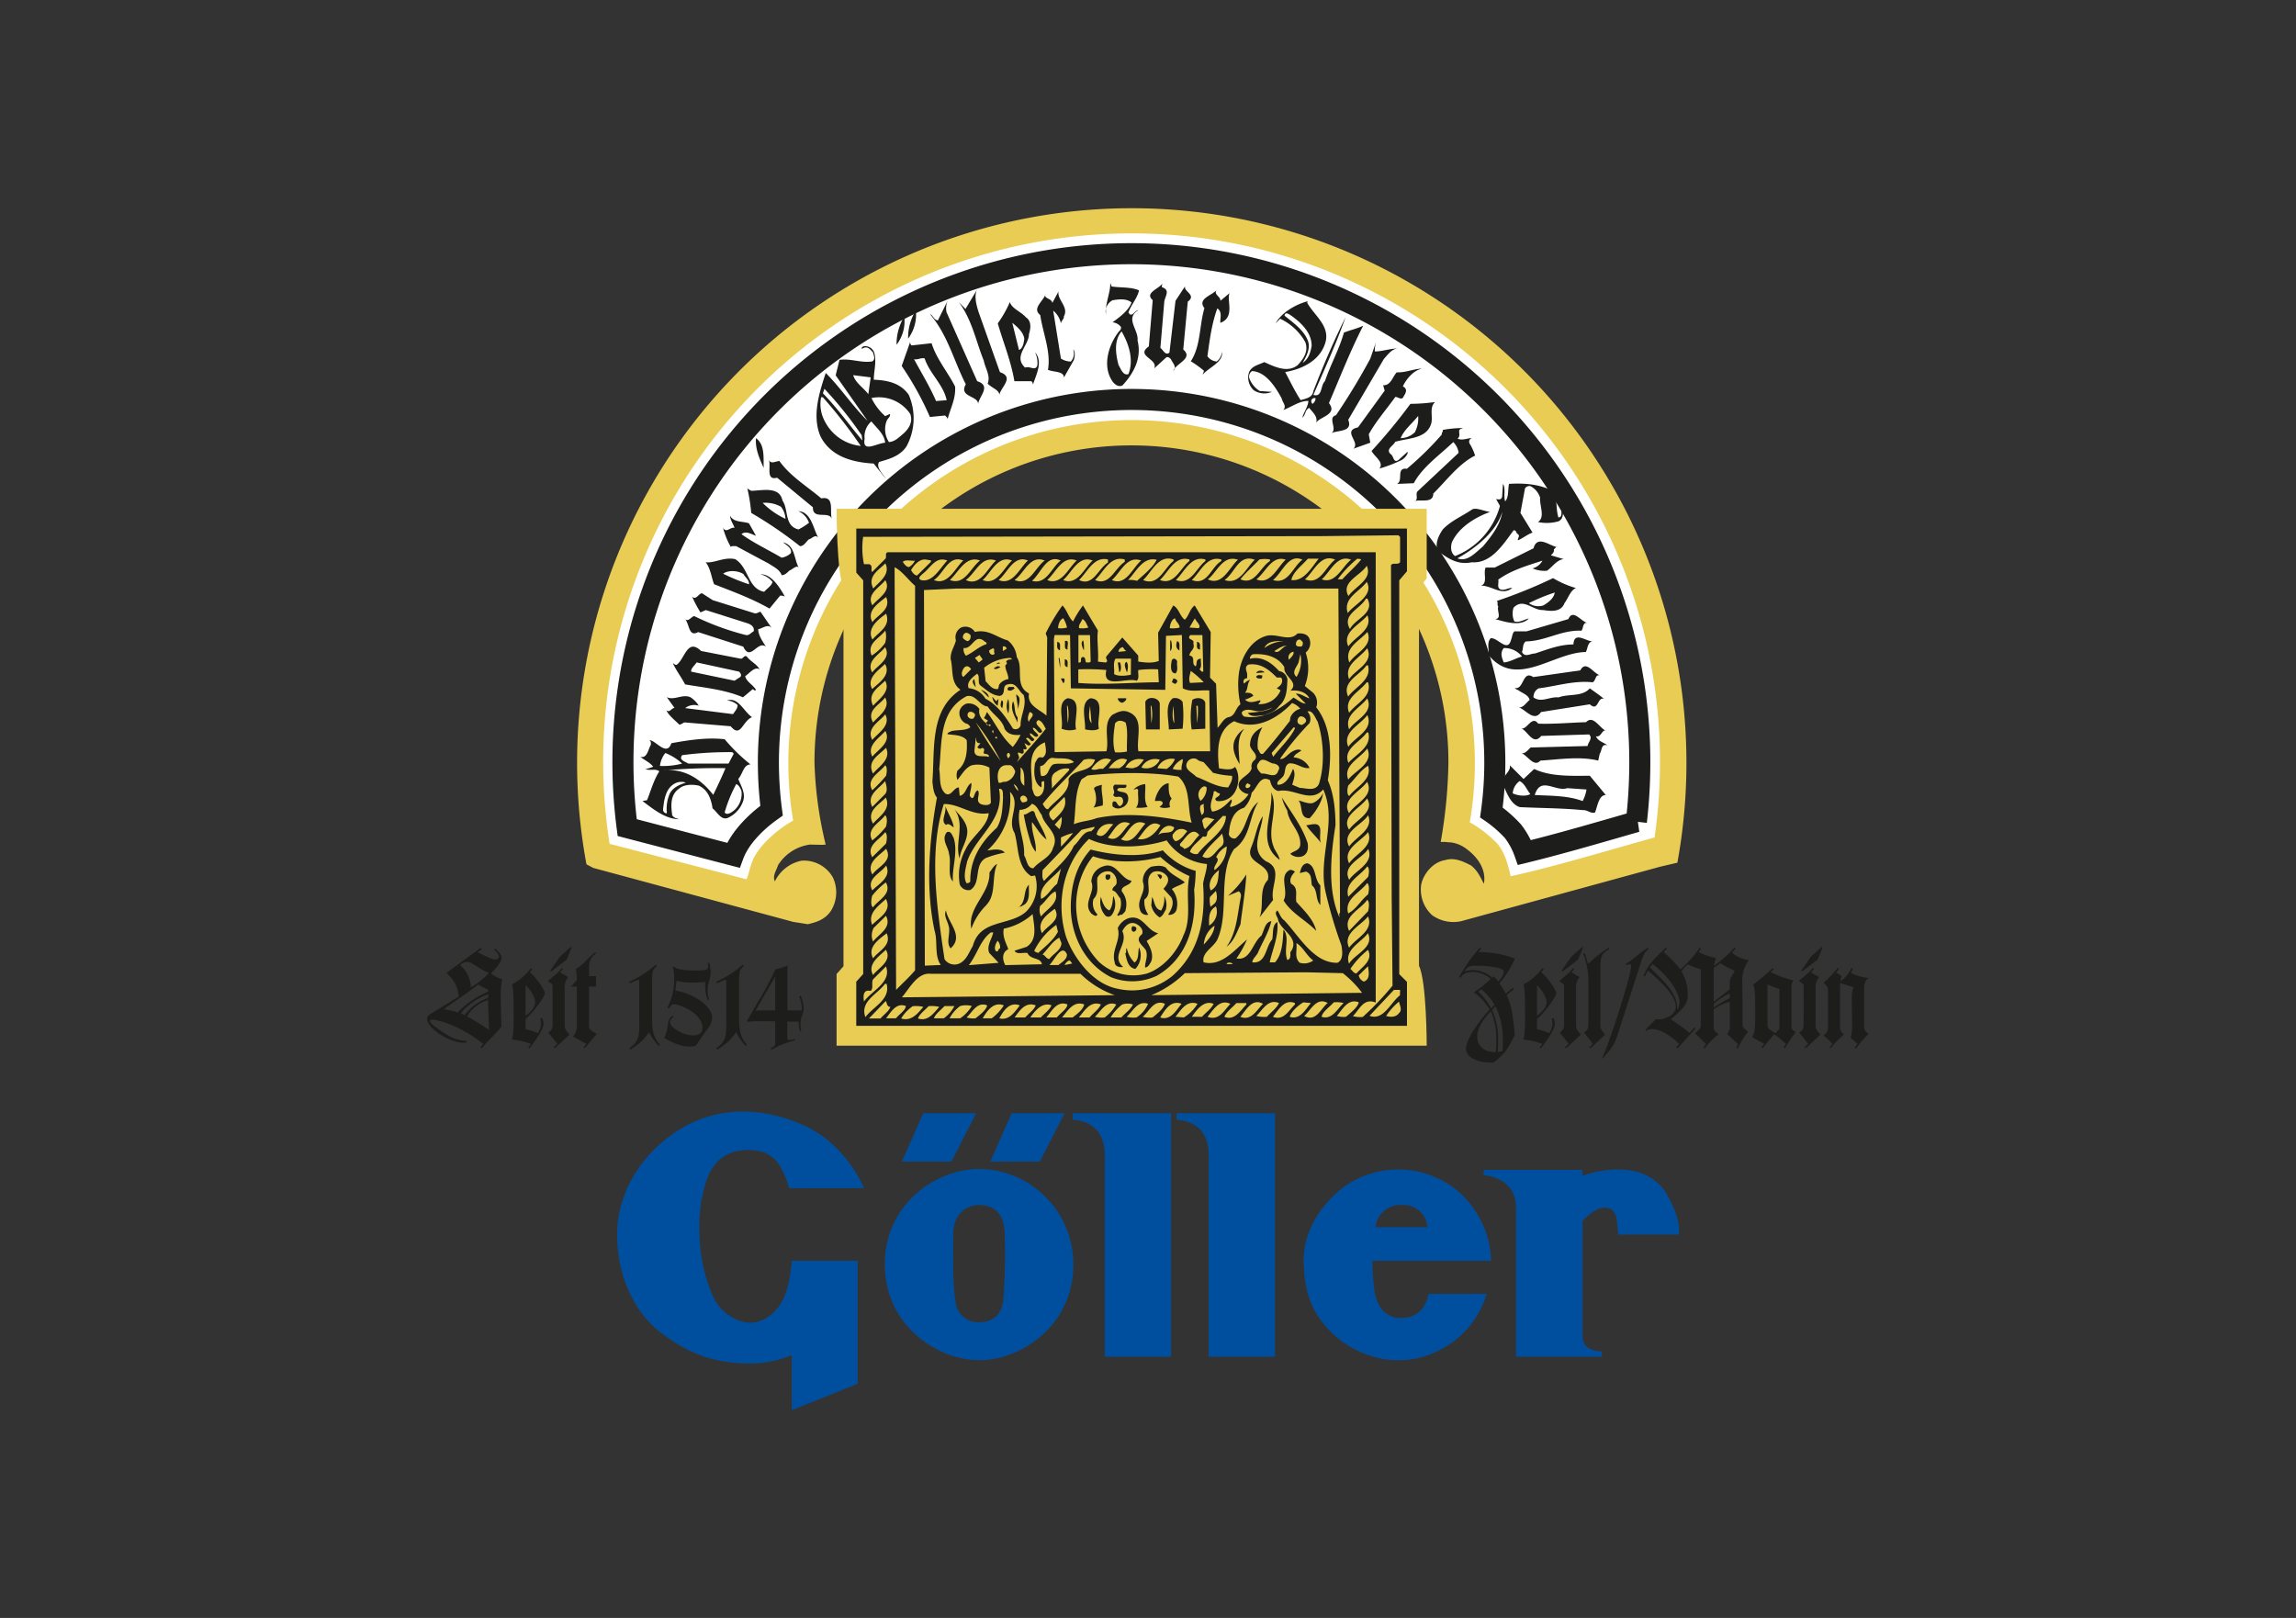 <svg id="Vrstva_1" data-name="Vrstva 1" xmlns="http://www.w3.org/2000/svg" viewBox="0 0 595.28 419.53"><rect x="0" y="0" width="595.28" height="419.53" fill="#333333" stroke="none"/><defs><style>.cls-1{fill:#004f9f;}.cls-1,.cls-5,.cls-7{fill-rule:evenodd;}.cls-2,.cls-7{fill:#e9cc54;}.cls-3{fill:#fff;}.cls-4{fill:none;stroke:#1d1d1b;stroke-miterlimit:3.86;stroke-width:5.46px;}.cls-5{fill:#1d1d1b;}.cls-6{fill:#ae9246;}</style></defs><title>logo_konkurence</title><path class="cls-1" d="M224,308.08s-4.41-11.13-15.35-16.15S185.89,286.78,176,293,160,309.47,160,320.09c0,11.46,4.95,20.7,11.55,25.64s13,7.83,23.18,7.83a28.52,28.52,0,0,0,10.56-2.18v14.29l17.08-6.85v-31.9H205.25s-.28,6.58-2.42,10.43-5.39,5.63-8.39,5.63-7.41-2.27-9.48-6.6a41.64,41.64,0,0,1-3.6-16.29A37.57,37.57,0,0,1,182.89,307c1.46-5.19,4.83-8.8,11.07-8.8s8.13,3.42,9.47,6.54,1.1,3.38,1.1,3.38Z"/><polygon class="cls-1" points="233.82 301.21 246.67 301.21 253.08 288.67 239.38 288.67 233.82 301.21"/><polygon class="cls-1" points="256.76 301.21 269.6 301.21 276.01 288.67 262.31 288.67 256.76 301.21"/><path class="cls-1" d="M278.15,288.67v1.72s8.27-.24,8.27,9V351.8h17.21V288.67Z"/><path class="cls-1" d="M305.09,288.67v1.72s8.27-.24,8.27,9V351.8h17.21V288.67Z"/><path class="cls-1" d="M410.27,303.36h-25.6v1.41s8.39.24,8.39,8.43v38.6h22.25v-1.36s-5,.12-5-3.85v-30a12.9,12.9,0,0,1,3.87-3c2.14-1,4.65-.37,5,2.75s.36,3.77.36,3.77h15.72s.86-3.77-3.24-10.62c-3.59-6-10.33-6.24-12.72-6.24a26.84,26.84,0,0,0-9,1.66Z"/><path class="cls-1" d="M385.41,335.52H370.35s-.69,6.24-7,6.24-6.91-6.42-7.12-8.06a46.52,46.52,0,0,1-.39-6.78h30.76A24.77,24.77,0,0,0,377,308.08a24.2,24.2,0,0,0-29,0c-5.51,4.39-10.09,11.24-10,18.84.13,8.36,2.19,13.87,7.7,19.06s17.5,10.71,29.9,2.75A23.57,23.57,0,0,0,385.41,335.52Zm-28.81-17.3h13.51a6.21,6.21,0,0,0-6.66-5.75A6.46,6.46,0,0,0,356.6,318.22Z"/><path class="cls-1" d="M254,303.11c-11.26,0-24.59,9-24.59,24.76s13.53,24.83,24.47,24.83,24.4-9.06,24.4-24.71A24.7,24.7,0,0,0,254,303.11Zm-.24,9.36c-2.75,0-6.63,1.87-6.61,7.62,0,6.29-.24,12.49.61,17.51a5.82,5.82,0,0,0,6.12,5.26c1.22,0,5.63-.15,6.24-5.75a157,157,0,0,0,.37-17C260.39,313.44,256.51,312.47,253.76,312.47Z"/><path class="cls-2" d="M430.36,224.76l-51.54,14.11a9.46,9.46,0,0,1-7.54-1.58,9,9,0,0,1-2.81-7.91c.6-2.9,3.15-5.87,6.17-6.34,2.48-.77,4.73.34,6.73,1.36,1.75,1.36,2.47,3.11,3.36,4.77.64-3.58-1.45-6.73-4.34-8.9a8.45,8.45,0,0,0-4.14-1.82l-1.63-.13h-1.09a128.22,128.22,0,0,0,2-20.65,82.18,82.18,0,0,0-164.36,0A101.41,101.41,0,0,0,214.07,219l-.91.07L210,219a11.6,11.6,0,0,0-8.29,5.37c-.39,1.36-1.49,2.64-.81,4.17a9.85,9.85,0,0,1,6.93-5.36,8.6,8.6,0,0,1,8.13,4.38,9.1,9.1,0,0,1-.59,8.73c-1.53,2.17-3.7,2.85-5.92,3.36l-3.79-.6-51.87-14-1.74-.93a143.81,143.81,0,1,1,282.84-.42Z"/><path class="cls-3" d="M381.06,213.22a31,31,0,0,1,7.25,5.65c1.91,2.42,2.68,5.36,3.36,8.34,10.69-2.3,26-6.92,37.3-10.05a137,137,0,1,0-270.92,1.65L193.54,228c.55-1.19.76-2.51,1.19-3.74,1.19-4.39,6.77-9.22,10.91-11.47a89,89,0,1,1,175.42.46Z"/><path class="cls-4" d="M190.12,221.78c1.72-4.68,6.09-8.86,9.92-11.57a96.16,96.16,0,0,1-.82-12.54,94.17,94.17,0,1,1,187.45,13,33,33,0,0,1,5.59,4.87,20,20,0,0,1,3,5.52c9-2.18,20-5.41,29-8a133.73,133.73,0,0,0,.89-15.46,131.82,131.82,0,1,0-262.54,17Z"/><path class="cls-5" d="M288.22,74.29c2.39.35,5,.09,7.1,1-.48,2.1-2.05,3.75-2.75,5.71.83,1.61,1.62-.57,2.58-.57-3.62,2.1.13,5.1-.22,7.89,1.17,4.62-1.09,8.58-3.92,11.63-1.09.53-2.23-.39-2.79-1.39-2.36-3.79-.83-8.93,1.61-12.24.26-.48,1-.83.78-1.57a3.2,3.2,0,0,0-2.17-1.18c1.65-1.18,4.18-3,4.92-5.14-1.31-1.09-3.36-.83-4.92-.57a3.36,3.36,0,0,0-1.79,3l.22,1.17c-.61-3,1-5.62,1-8.67ZM292.57,97c-1.39.52-2-1.44-2.57-2.35-.74-2.84-1.26-6.32.79-8.72C292.57,89,294.06,93.2,292.57,97ZM316.4,78l2.4-2c-.87,1.74,1.53,6.27-2.4,7.71-.13-1.05.62-2.79-.78-3.75-1.44,3.88-2,8.19-2.57,12.42a3.23,3.23,0,0,0,2.4,1.35,3.44,3.44,0,0,0,1.35-2.53c.48,2.62-3.23,4-4.93,5.88-.21,0,.35-.56.22-1a28.52,28.52,0,0,0-3.35-2.4c2.61-4,2.18-9.24,3.53-13.77-2-2.57,2.22-3.31,3.35-4.92C314.31,76.3,316.58,76.86,316.4,78Zm-15.16-3.53c2.4.74.66,2.53.61,3.92l-1,11.85c.74.44,1.27,2.09,2.35,1.18L304.77,78l2.57-3.92c-.87,1.39,3.1,2.35.61,4.14l-1.17,12.41c2.74,2.36-2,3.62-2.57,5.54,1-1-.22-2.09-.61-3-.35-.43-.92-.82-1.35-.39l-3,2.75c1.14-2.49-5-3.18-1.39-5.71l1-12c-2.22-1.91,1.7-2.92,2.53-4.35A2.41,2.41,0,0,0,301.24,74.51Z"/><path class="cls-5" d="M379.32,111c-.35.17-.74.17-1,.56-.05,1,.3,1.49-.4,2.18,1.22.57,2.53-.13,3.75-.17a1,1,0,0,0-.57,1.57,13.93,13.93,0,0,1,1.35,3c-4.13,2-7.45,6.49-10.85,9.85,0,2.7-3.39,1.35-5.09,2,1.48-.18.35-1.83,1-2.57l10.67-10a4.89,4.89,0,0,0-1.39-2.79c-3.49,3.35-8,6.45-10.24,10.67l-4.36.18c1.74-.79-.35-4.32,2.57-3.92a81.77,81.77,0,0,0,9.06-8.89c-.13-.48.4-.7.22-1.18A27.52,27.52,0,0,1,379.32,111Zm-12.42,1a5.29,5.29,0,0,1-3.75,1.61c.87-2.18,3-3.79,4.53-5.75A7.54,7.54,0,0,1,366.9,111.93Zm5.1-7.67c-1.53,1.44-.35,3.92-1,5.71-1.31,3.79-6,3.53-9.28,4.53-.39,1-2.57,1.87-1.18,3.18.83.43.66,2.39,2,1.57l2.4-2.18c.17.61-.74,1.74-1.61,2.18a34.28,34.28,0,0,1-5.71,2.18c1.35-1.66-1.39-3.14-2-4.58a145.23,145.23,0,0,0,10.06-12.2A49.25,49.25,0,0,0,372,104.26Zm-3.53-8.67c-2,.44-3.84,2.57-4.75,4.53,1.35.7.74,1.74.22,2.57-.48,1.22-1.44.13-2.18.17-2.31,3.23-5,6.28-6.88,9.68l.39,2.18-4.36,1.56c1.87-1.74-3.05-4.61,1.18-5.53L359,101.3l-.39-1.4c2,.09,2.4-2.18,3.53-3.35C364.42,96.64,366.29,95.72,368.47,95.59Zm-12-4.53c2,0,4.1-.83,6.32-.79-1.74-.13-2.92,1.53-4,2.75l-9.24,15.77c1.31,3.31-2.92,2.61-4.53,3.53,2-.92-1-4.14,1.35-4.71A164.27,164.27,0,0,0,355.27,93l1.57-4.53A7.74,7.74,0,0,0,356.44,91.06Zm-15.38,12.2a1.9,1.9,0,0,1-.78,1.39A.83.83,0,0,1,341.06,103.26Zm-1-13.81c-.26,1.74-.78,3.53-2.35,4.57,1-1.78,2.26-4,1.18-6.14-1.09-2.49-3.79-4.4-5.89-6.1.18-1.18,1.27-.31,1.75,0C337.32,83.65,340,86.22,340.06,89.45Zm-1.17-11c1.87,3.4,6.31,6.19,4.53,10.85-1.57,4.36-6.15,6.41-10.24,7.1,1.35,2.57,2.53,5,4,7.28,1.27-.35,3.1-.65,3.31-2.35,2.49-6.49,5.23-12.86,8.33-19.13-2.4,6.84-5.45,13.46-8.33,20.13,2.4.7,1.79-2.48,3-3.57,1.43-4.27,3.7-8.24,4.92-12.59,1.66-.66,3.35-1,5-1.79-3.36,6.53-6,13.37-8.89,20.08,2.39,3-2.57,3.58-3.36,5.14.62-1.52-.82-2.74-1.78-3.92-1.13.61-.87,1.83-1.74,2.53.21-1.13,1.43-2.7,1.56-4.31-2.26-.09-4.35,1.57-6.53,2.35,1-1-.22-2-.39-3-1.53-2.79-4-6.89-7.67-7.1a1.65,1.65,0,0,0-.61,2.17,6.74,6.74,0,0,0,2.57,3l3.18.22a5,5,0,0,1-4.75-.44,4.49,4.49,0,0,1-1.17-4.71c.78-1.65,2.57-1.87,3.92-2.57,2.52,1.14,6,2.92,8.66.79,1.53-1.61,2.84-3.58,2-5.93a14.51,14.51,0,0,0-6.54-6.1l-1.17,1.18c1.48-2.7,5.1-4.88,8.28-5.71Z"/><path class="cls-5" d="M239.73,92.93c1.26,3.92,4.88,6.79,5.71,10.84l-2.75.22c-1.61-3.75-3.79-7.27-5.71-10.85C238,93.36,238.68,92.71,239.73,92.93Zm-14.6,9.28c-1.35-1.75-3.4-3-3.92-4.93l4.53.57Zm4.36,12.59c-2.18.13-6,2.74-5.32-1a5.2,5.2,0,0,1,1.75-4.53C227.22,110.92,229.31,112.57,229.49,114.8ZM213.33,103a127.17,127.17,0,0,1,9.84,12.63,11.77,11.77,0,0,1-9.28-6.31,9.33,9.33,0,0,1-1-6.32ZM236,107.35c.74,2-.31,3.79-1.78,5.09-1.18,1-2.23,2.1-3.75,2.18a6.08,6.08,0,0,1-.57-5.53c.22-.57,1.13-1.18.79-1.74l-1.18.56a14.93,14.93,0,0,1-3.57-4.7A9.78,9.78,0,0,1,236,107.35Zm-12.59,5.49.17,1.39c-3.31-3.92-6.4-8.32-10.23-12.24l.39-1.18A99.13,99.13,0,0,1,223.39,112.84Zm3.14-21.7c.87,2.35,0,4.92,0,7.32,3.48.13,6.92.83,9.06,3.92A15.28,15.28,0,0,1,235,115.8c-1.74,2.53-4.48,3.22-7.1,4-.83,1.53,1,3,1.74,4.32l-3.13-3.92c-5.49-.31-11.16-1.79-13.81-7.11-2.23-5.31-.26-11.37,1.39-16.38,3.88,3.88,6.93,8.59,10.85,12.42l-8.28-11.81,1-4c2.83-.44,5.66.87,8.49.39.92-.57.35-1.57.18-2.35-.65-.66-1.26-1.57-2.35-1.18-1.05.61-.53-.3,0-.39A2.45,2.45,0,0,1,226.53,91.14Zm9.84-1.57,5.14-.57c1.27,4.1,4.19,7.45,6.1,11.24.22,3.23-1.3,5.76-2,8.68.18-.57-.3-.83-.61-1.18l-3.92.39a80.05,80.05,0,0,0-7.32-13.24L236,88.61A.92.92,0,0,0,236.37,89.57Zm29.19-1.74c-.17,1.09-.35,2.53-1.39,2.92l-1.74-7.06C263.73,84.78,265.34,86.09,265.56,87.83ZM232.45,89.4a13.72,13.72,0,0,1,2-7.32A10.06,10.06,0,0,1,232.45,89.4Zm3-1.57a13.2,13.2,0,0,1,2-7.32A10.34,10.34,0,0,1,235.42,87.83ZM266,82.29c1.52,1,1.21,3,.78,4.32,0,3-4.18,5.79-1,8.71,1.22-.52,2.66,1.05,3.18-.61a6.25,6.25,0,0,0-.61-3.35c2.18,2.44.22,5.92-.57,8.49a1,1,0,0,0-.39-1H263c-.87-5.23-2.87-10-4.31-15a29.21,29.21,0,0,0,3.14-5.53C262.29,80,264.65,80.77,266,82.29Zm-20.52-1.17,7.88,17.73c3.88,1.22.26,4.1.22,6.1.35-2.44-5.14-1.83-3.18-5.31-3.1-6.06-4.66-12.73-9.24-18.13.57,0,1,1.53,2,1.57l2.75-5.53A5,5,0,0,0,245.44,81.12Zm30.36,1c0,.69-.74,1.09-.78,1.78a5.64,5.64,0,0,0-2-3.35l2,12.42a4.8,4.8,0,0,0,2.57.78,3.07,3.07,0,0,0,.61-3.14c.61.48.43,2,.17,2.75l-2.57,4.53c0-1.7-2.74-1.35-4.14-2,.83-4.62-1.3-9.46-2-14.2-2.26-1.75.92-3.66,1.4-5.49-.7,1.26,1.56,1.09,1.74,2.35l1.61-3C274,77.72,277.24,79.64,275.8,82.08ZM253.71,80.9l5.54,15.6c4,1.35-.05,4.09-.18,6.1.26-1.44-2-2-3-3.14.83-2-.65-4-1-5.92-2.05-5.1-3.05-10.63-6.49-15.21l1.74,1.79,3.18-5.32C252.41,76.41,253.1,78.9,253.71,80.9Z"/><path class="cls-5" d="M192.24,205.11a5.71,5.71,0,0,1-1.61,4.75c-.74.7-2.22,1.74-2.75.78a37.2,37.2,0,0,1,3-7.32C191.5,203.5,192,204.41,192.24,205.11Zm-14.42-2.18c-1.57.53-3.22,1.14-4.14,2.79a9.78,9.78,0,0,0-.78,5.1c-.35.22-.92-.22-1-.79.27-2.74.7-6,3.58-7.1A3.64,3.64,0,0,1,177.82,202.93Zm10.28-3.74c-1,2.39-2.09,4.66-3.18,6.92-3.31-4.27-7.8-7-13-6.31A152,152,0,0,1,188.1,199.19ZM176.86,198a19.3,19.3,0,0,1-5.75.61,6.36,6.36,0,0,1,1.39-3.35A13.88,13.88,0,0,1,176.86,198Zm13.38-2.57L188.89,198H178.43c-.61-.48-2.57-.87-1.57-2.18a91,91,0,0,1,13-.78Zm-2.36-3.75a45.57,45.57,0,0,0,6.71,6.54c-1.83,0-2,2.48-3.18,3.75.7,1.87,2,3.7,1.22,5.88a7.5,7.5,0,0,1-3.74,4.14c-1.88,1-3-1.57-4.14-2.36-.35-2.31-1.14-4.79-3.58-5.92-1.69-.35-3.79-.35-5.09.78-2.36,1.61-2.14,4.49-1.79,6.93.44.7,1.13.78,1.79,1-3.44,0-6.58-2.49-9.5-4.71l1.18-.22c1-2.48,1.69-5.14,3.18-7.49-1-.78-2.49-.09-3.58-.57a14.63,14.63,0,0,0,2-.61c-.87-1.13-2.22-1.69-3.36-2.57,1.83.48,2.05-2,2.75-3.13,0-.44.09-.92-.4-1.18,1.62-.09,4.49,4.4,5.71.78C178.73,191.87,183.4,191.17,187.88,191.69ZM181.17,183a3.8,3.8,0,0,0-3.53.61l12.42,1.57c.48-.74,1.18-1.44,1.18-2.35a4.34,4.34,0,0,0-2.75-1.18c2.92-1,4.23,2.75,6.49,4.32-2.48.95-2.92,5.53-5.53,2.35l-12-1c-.44.17-.83.57-1.35.57-1.18-1.22-2.7-2.31-3.36-3.75.87.83,1.35-.57,2.14-.57l-2-2.79c1.91.92,4-.87,6.1,0A7,7,0,0,1,181.17,183Zm10.46-8.84c.43.43.87,1.18,0,1.57l-1.18.78-11.24-2.35c-.17-.79.92-1.61,1.4-2.4Zm.39-3.36c.66.09.83-.95,1.57-.6,1,1.34,2.53,1.91,3.35,3.35-1.3-.79-2.57,1-3.74,1.79.3,1.43,2.09,2.26,2.79,3.52-.22.4-.57,0-.83-.17l-2.53,2.13c-4.66-2-9.89-2.48-15-3.35-.95-1.83-2.3-3.57-3.17-5.49.34.13.56.52,1,.39,2.13-1.57,2.74-7,6.31-3.57ZM195.55,159c.65.18,1-.21,1.61-.39l3,4.36c-1-1.4-2.4,0-3.58.17,0,1.53,1.09,3.1,2,4.53-2.22-1.7-4,4-5.88,0L181,163.9c-2.61,1.48-2.18-2.44-3.57-3.53,1,1.17,1.7-.48,2.57-.61a68.83,68.83,0,0,0,13.42,4.92c.82.13,1.3-.61,2-1,.26-1.3-1-1.91-2-2.18L183,158.19l-1.39.61a30.35,30.35,0,0,1-2.18-4.14c1,1.13,1.65-.74,2.57-.83l2.79,1.79Zm-2.74-10.06c.48.87,1.48,1.48,1.39,2.57a50.7,50.7,0,0,1-6.71-2.74C188.75,147.78,191.41,147.91,192.81,148.91ZM190.63,145c3.57,2.22,3.18,7.62,7.49,8.45.74-.83,1.87-1.52,2.18-2.53a5.7,5.7,0,0,0-3.14-2c2.83-.13,5,3.4,6.32,5.75a2.71,2.71,0,0,0-1.22-.22l-2.75,3.36c-4.57-2.62-9.49-4.4-14.37-6.32-.74-1.92-.87-4-2.18-5.71C185.14,146.12,187.75,144.33,190.63,145Zm3.57-9.28,1.79,3.18c-.88-.18-2.53-1.44-3.75-.39,3.18,2.31,6.93,4.05,10.41,6.1a4.62,4.62,0,0,0,2.4-1.18c.39-1.35-1.35-2.18-2-2.79,3.17.79,2.78,4.49,4.13,6.71-.48-1.09-1.7.31-2.52.61-.61.57-1.14,1.18-2,1.18-.52-1.48-2.13-2.18-3.35-3l-8.45-4.53c-.44.05-1-.13-1.4.18a20.22,20.22,0,0,1-2-4.93c.87,1.49,1.87-.26,3,0-.39-1-1.17-2.13-1.17-3.13C190.24,135.54,192.55,135.1,194.2,135.71Zm8.28-4.31a5.32,5.32,0,0,1,1.17,3.13,20.79,20.79,0,0,1-5.92-4.14A8.21,8.21,0,0,1,202.48,131.4Zm-7.71-4.14c2.83-.05,7.32-1.27,8.1,2.52,1.66,2.4.39,6.54,4.14,7.5a15.61,15.61,0,0,0,2.74-1.74,5.22,5.22,0,0,0-2.74-3c3.31.18,3.79,4.45,5.14,6.88-.83-1-1.61.27-2.4.4-.78.61-1.3,1.83-2.35,1.78A107.24,107.24,0,0,0,194.77,133a43.84,43.84,0,0,0-1-6.31Zm7.32-7.71c2.78,3.92,7.18,6.57,10.84,9.67,3.58-.7,2.1,3.44,2.75,5.31-.79-2.18-5,.39-4.92-3l-9.28-7.67c-3.1.83-1.44-3.18-2.18-4.75C199.82,120.55,201.08,119.55,202.09,119.55ZM198,121.33c-1-2.26-2.23-4.79-2-7.71C198.38,115.32,197.9,118.76,198,121.33Z"/><path class="cls-5" d="M411.33,204.72a9.78,9.78,0,0,1-1,3c-3.79-1.44-8.19-1.35-12.42-1.57,1.53-5,5.31-.74,8.45-1.78Zm-14.56,1.18c-1.17.69-3.27.43-4.57-.18a4.24,4.24,0,0,1,1.79-3.18C395.29,203.15,395.82,204.76,396.77,205.9Zm1-6.5c4.18,2,9.63,1.79,14.42,1.75l4.14,5c-1.83,0-2.13,2.88-2.79,4.53-1,.4-1.95-.69-3.13-.61-5.32-.52-10.89-.52-16.38-.78-2.4-.78-3.32-3.66-4.32-5.71-.83-2.26,2.14-3.26,1.74-5.14L395,202Zm18.74-9.84c-1.18-.74-1.27,1.78-2.75,1.35.57,1.31,2,1.57,3,2.35-1.69-.52-1.39,1.44-2,2.18l-.39,1.79c-4.71-1.18-10.11-.31-15,0-1.74,1.91-3.36-1.53-5.1-2,1,.43,1.79-.66,2.57-1.4l14.78-.39c.12-1,1.43-2,.38-3l-12.41.39c-2.18,2.66-3.53-1.48-5.32-2,1.57.74,2.83-3.53,4.54-1.18,4,.13,8.27-.26,12.41-.39C413.11,185.29,414.68,188.82,416.47,189.56Zm-1.57-14.42c-1.44-.39-1.09,1.3-2,1.78-4.88-.52-9.37,1-14,1.57a2.48,2.48,0,0,0-1.35,2.35c2,1.49,4.23-.26,6.49,0,2.57-1,6.14-.08,8.1-2.35,1.27.92,2.53,1.75,3.7,2.75-1.78-.7-1.39,3.44-3.7,1.39l-12.63,2c-1.92,2.79-4.1-.87-6.1-1.35,1.31.61,2.14-1,3.14-1.79-.4-1.43-2-1.74-3-2.57-.39,0-.65-.43-1-.56,2.58.78,2.05-4.75,4.93-2.79l12.2-1.74C411.2,171,413.15,174.7,414.9,175.14Zm-20.3-4.92c-1.62.43-3,1.39-4.76,1.56-.52-1.26-1-2.52,0-3.74A5.82,5.82,0,0,1,394.6,170.22Zm17.12-8.68c-1.48-.39-1.18,1.35-1.74,2-5.28-.22-9.24,2.7-14.42,2.78-.92.66-.61,1.79-1,2.75.78,1.52,2.22.35,3.35.39,3.22-1.05,6.4-2.35,10-2.35.13-3.57,3.36-.74,5-.79-1.36.09-1.27,1.79-1.79,2.75-8.49.09-18,9.63-25.23.78.18-1.44-.52-3.27.57-4.36,1.88-.21,4.45,4,5.32.22.3-.65.22-1.43.82-2h3.14l10.85-3.18C407.84,157.67,410,161.37,411.72,161.54Zm-8.67-7.88c-.18,1.44-1.74,2.66-3,3.35a4.23,4.23,0,0,1-3.7-.61A48.42,48.42,0,0,1,403.05,153.66Zm5.53-1.18c-1.48.57-2,2.62-3,3.92-.92,2.4-3.53,2.09-5.54,1.79-2.7.13-5.13-3.27-7.66-.61a4.82,4.82,0,0,0,.21,3.57c1.44.35,2.49-.52,3.75-.78-2.13,2.22-6.14.87-8.71.17,1.74-.22.39-2,.78-3.35-.43-.31.09-1-.39-1.35a129.25,129.25,0,0,0,14.6-5.93A24.7,24.7,0,0,0,408.58,152.48Zm-4.75-10.67c-.48-.18-.61.43-1,.61.13.7-.3,1.13-.78,1.57l3.35,1c-1.78.13-2.91,2-4.35,3a7.59,7.59,0,0,1-3.75-.61,4.09,4.09,0,0,0,2.57-2c-4.31,1.39-8.15,2.53-11.46,4.92.22.83-.47,2.09.62,2.57,1.17.31,2.13-.56,3-.39-2.71,2.18-5.28-.7-8.11-.61,1.88-.61.52-3.22,1.22-4.7h2.35l10.07-5C398.6,138.37,402.31,142,403.83,141.81Zm-19.3-.18c-2,1.62-4.1,4.19-6.71,3.14,4.53-2.48,10-6.75,11.63-12C389,136,386.8,138.93,384.53,141.63ZM390.24,130c1-1.09.65-3,1-4.53,4.23-.26,8.24.13,11.63,2,.92,2,.48,4.57,1.18,6.71,1.31-.09.44-1.79,1-2.57.31,1.05.39,3-1,3.57a10.93,10.93,0,0,1-5.31.18c1.95-1.27.39-4.19.56-6.32a5.1,5.1,0,0,0-2.53-3,1.41,1.41,0,0,0-1.39.61L394.2,133l3.14,5.1c-1.35.48-2.48,1.44-3.75,2-.3-.4.61-1,0-1.57-.61-.26-.39-1.14-1.17-1-2.62,3.52-5.75,8.66-10.85,8.27-3.71.79-6.28-1.09-8.89-3-.61-2.05.31-3.92,1.4-5.53,2.22-2.31,5-3.4,7.49-5.1,1-.7,2.92.31,4.75.57-3.79,1.39-8.06,3.92-9.89,7.88-.35,1.22-.35,2.75.82,3.57a19.44,19.44,0,0,0,11.64-13l-1-1.79c.69.13,1.3.26,1.56-.56l.22-3.36C390.46,126.56,389.76,128.61,390.24,130Z"/><path class="cls-6" d="M376.25,218.45a14,14,0,0,0-1.63-.13Z"/><path class="cls-2" d="M367.9,152.37v98.07c2,4.12,2,20.71,2,20.71h-153V252.56l1.79-2V152.47c-1.79-3.95-1.79-20.54-1.79-20.54h153V150Z"/><polygon class="cls-7" points="364.77 148.13 362.77 150.48 362.77 252.6 364.77 254.56 364.77 266.01 222.01 266.01 222 254.56 223.8 252.6 223.79 150.48 222 148.52 222 137.06 364.77 137.06 364.77 148.13"/><path class="cls-5" d="M247.45,260.87a9.21,9.21,0,0,1-2.75,3.18h-2.57c.48-1.26,1.83-2.13,2.75-3.18Zm-3.92.22c-1.44,1.57-2.92,3.88-5.54,3,.48-1.26,1.83-2.13,2.75-3.18A8.23,8.23,0,0,1,243.53,261.09Zm-4.14,0c-1.44,1.7-3.09,3.83-5.75,3a10.42,10.42,0,0,1,3-3.18A8.23,8.23,0,0,1,239.39,261.09Zm-4.53-.22c-.09,1.13-1.74,2.14-2.57,3.18h-2.57C230.89,262.62,232.29,259.87,234.86,260.87Zm33.67-.17c-.47,1.22-1.83,2.09-2.74,3.13h-2.74C264.27,262.18,265.83,259.65,268.53,260.7Zm-4.13,0c-1.22,1.61-2.79,4.05-5.32,3.35C260.13,262.18,261.69,259.65,264.4,260.7Zm-4.14,0a12.18,12.18,0,0,1-3.14,3.35h-2.35C255.81,262.31,257.51,259.61,260.26,260.7Zm-4.32,0c-.21,1.17-1.87,2.44-3,3.35a5.84,5.84,0,0,1-2.35-.22C252.07,262.53,253.29,259.65,255.94,260.7Zm-4,.17a9.75,9.75,0,0,1-3,3.18h-2.75a9.21,9.21,0,0,1,2.75-3.18A5.71,5.71,0,0,1,252,260.87Zm37.47-.39a11.28,11.28,0,0,1-3,3.35,7.09,7.09,0,0,1-2.57-.17C285.44,262.27,286.7,259.35,289.45,260.48Zm-4,0c-.56,1.31-2,2.22-2.92,3.35h-2.79C281.13,262.22,282.65,259.35,285.48,260.48Zm-4.31,0c-.35,1.39-1.87,2.48-3,3.35h-2.75C276.77,262.22,278.29,259.35,281.17,260.48Zm-4.36,0c-.08,1.18-1.83,2.22-2.74,3.35h-2.75C272.63,262.35,274,259.3,276.81,260.48Zm-4.14.22c-.48,1.22-1.83,2.09-2.74,3.13h-2.74C268.36,262.05,270.28,259.74,272.67,260.7Zm37.86-.39a10.43,10.43,0,0,1-3.53,3.52l-2.17-.17C306.13,262,307.66,259.17,310.53,260.31Zm-4.14,0c-1.3,1.56-2.79,4.44-5.53,3.52C302,262,303.52,259.17,306.39,260.31Zm-4.31,0c-.48,1.44-2.05,2.57-3.18,3.52a7.07,7.07,0,0,1-2.57-.17C298,262.27,299.16,259,302.08,260.31Zm-4.35,0a8.09,8.09,0,0,1-3,3.52,7.07,7.07,0,0,1-2.57-.17C293.72,262.22,295,259.3,297.73,260.31Zm-3.93.17c-.61,1.31-2,2.22-3,3.35h-2.79a12.07,12.07,0,0,1,3-3.35A4.27,4.27,0,0,1,293.8,260.48Zm42,0c-1.61,1.48-2.83,4.27-5.71,3.18,1.53-1.91,3-4.66,5.71-3.57Zm-4.14-.39c-.61,1.39-2.09,2.39-3.14,3.57a7.83,7.83,0,0,1-2.74-.22C327.35,261.92,328.74,258.91,331.62,260.09Zm-4.14.22c-1.61,1.52-3,4.53-5.88,3.35C323,262.05,324.65,258.65,327.48,260.31Zm-4.31.17c-1.53,1.52-3,4.27-5.71,3.18.61-1.39,2.09-2.4,3.14-3.57h2.57Zm-4.14-.17c-1.61,1.65-2.92,4.48-5.93,3.35C314.5,261.92,316.24,258.91,319,260.31Zm-4.36,0c-.57,1.26-2,2.22-3,3.35H309C310.23,261.92,312.1,259.22,314.67,260.31Zm37.64-.4c-.26,1.31-2.13,2.71-3.31,3.75a6,6,0,0,1-2.39-.22C348,261.87,349.48,258.78,352.31,259.91Zm-3.92.18c-1.61,1.48-3,4.44-5.71,3.57.22-1.35,2.1-2.53,3.14-3.75A7.3,7.3,0,0,1,348.39,260.09Zm-4.14,0c-1.87,1.52-3,5-6.1,3.35C339.85,262,341.29,258.43,344.25,260.09Zm-4.35,0c-1.31,1.57-2.79,4.44-5.49,3.57.39-1.35,2.13-2.92,3.53-3.75Zm22.87,2.57c-.74,1.13-2.22,1.13-3.36.78a17.14,17.14,0,0,1,3.36-3.74C362.77,260.48,363.68,261.79,362.77,262.66Zm-131.88-1.57c-.43,1.18-1.74,2-2.57,3h-3l4.36-4.53C229.94,259.91,229.89,261.13,230.89,261.09Zm132.1-3c-2.44,1.87-4.27,6.66-7.89,5.31l6.32-6.71H363Zm-133.1-3c1.09,4.09-3.44,5.88-5.49,8.66-1.48-4.09,3-5.83,5.1-8.66Zm50.28-2.58a23.88,23.88,0,0,0,8.89,5.54l-55.2.56c2-2.35,4.09-6.53,7.49-6.1Zm68-.17a26.94,26.94,0,0,1,5,5.1l-54.63.61a27.16,27.16,0,0,0,8.67-5.71l31.37-.22Zm5.36,2.13a2.06,2.06,0,0,1-1.22-1.56l2.4-2.36C354.88,252,355.32,254,353.53,254.55ZM224,259.7c-.22-1.44-.26-3.18,1.74-2.75.79-.74.13-2.09.61-3l3.36-3.36C231.24,254.69,226,256.91,224,259.7ZM319.6,250H318C318.11,249.46,319.29,249.46,319.6,250ZM278,249.85l-2,.39c.26-.48.74-1.17,1.39-1.17Zm76.68-3.57c1.35,2.79-1.4,4.31-3,6.14-.7,0-1.05-.78-1.57-1.18A21.77,21.77,0,0,1,354.71,246.28Zm-78.07,1.22c.09,1.26-1.4,2.05-2.18,2.74h-2.35C273.37,249,275.33,244.49,276.64,247.5Zm-50.28,5.31c-1.48-2.83,1.53-4.79,3.36-6.53C231.37,249.2,227.8,250.94,226.36,252.81Zm68-1.57c-1.92-.34-2.22-2.44-2.57-4,.43-.35,0-1.05.39-1.39a7.26,7.26,0,0,0,2,3.74c1.27-.91.79-2.61,1.18-3.92A5.17,5.17,0,0,1,294.37,251.24Zm46.14-2.17a4,4,0,0,1-3.53.56c-1.44-1.48-.57-3.13-.83-5.1C338,245.71,338.76,247.85,340.51,249.07Zm-81.21-3.18c-.57.21-.31,1-1,.78-.66-.7-.13-2,.39-2.74A2.56,2.56,0,0,1,259.3,245.89Zm15.94-1.36c0,1.83-2.13,2.75-3.13,4.14-.79,0-1.09-1-1.79-1.17,1.44-1.44,2.53-3.4,4.36-4.36Zm74.55,5.32c-1.27-3.62,3.18-5.49,4.92-7.88C356.36,245.71,351.31,247.32,349.79,249.85ZM229.89,242c1.35,3.17-2,4.48-3.53,6.49C224.79,245.54,228,243.49,229.89,242Zm27.62-.22c-.35,1.78-1.83,3.57-1,5.35l2.4,2.53-7.72.61c2.31-3.05,2.92-6.4,5.71-8.49Zm37.08-1.18a.8.8,0,0,1-.61,1c-.7,0-.74-1-.39-1.39A1,1,0,0,1,294.59,240.57Zm17.51,4.36a6.41,6.41,0,0,1,2.79-4.93C314.76,242,313.45,243.45,312.1,244.93Zm-37.81-3.36c-1.09,2.14-3.49,4-5.14,5.53-.35-.21-.75-.21-1-.6a17.68,17.68,0,0,1,5.71-6.71Zm26,.4-3,2c.87,1.56,1.88,3.35,1.18,5.31-.39.61-.74,1.52-1.57,1.57-.17-1.18.87-2.83.17-4.53-.95-1.4-3-2.53-.95-4.14.43-1.31-.79-2.35-1.79-2.75-1.61-.56-2.79.83-3.35,2,1.69,3.53-3.19,6.28.21,9.28-.69.13-2.13,0-2.17-1.17-1-3.23,1.69-5.66.78-8.89a4.81,4.81,0,0,1,2.74-2.57C296.33,237,297.24,241.35,300.3,242Zm54.41-4.36c1.48,3.74-3,5.49-4.92,8.1C348,242,352.79,240.05,354.71,237.61Zm-128.35,6.53a4.13,4.13,0,0,1,.18-3.57l3.18-3.14C231.28,240.53,228,242.1,226.36,244.14Zm41.39-7.1c.35,3,1.35,6.54-1.57,8.45l-3.13,1c.56,1.09,2.17.39,3.35.6.87,1.88,3.4,1.05,3.75,2.92l-9.5.22c-.79-1.48-.92-3.27.78-4.14-.61-1.7-1.57-3.26-1.17-5.31A15.89,15.89,0,0,0,267.75,237Zm-21.26,8.85c-1.39-1.62.17-4.06-.61-6.1-.31-1.22-1.22-2.4-.61-3.75C245.79,239.31,250,242.71,246.49,245.89Zm27-10.24c1.74,3-2,4.31-3.31,6.32C268.66,239.05,271.58,237.09,273.46,235.65Zm40,4.35c0-1.65-.3-3.92,1.79-5A4.21,4.21,0,0,1,313.49,240Zm41.22-3.74-4.92,5.09c-1.75-3.83,2.92-5.44,4.7-8.06C355.14,233.86,354.93,235.34,354.71,236.26Zm-125-3.18c1.65,3.18-1.83,4.88-3.57,6.71C224.88,236.78,227.84,234.86,229.72,233.08Zm72.54,2.78c-.4.66-.74,1.62-1.57,2a4.81,4.81,0,0,1-2.18-3.18l.22-2.14c.65,1.09.56,3.14,2.35,3.53a6,6,0,0,0,.78-3.75A4.71,4.71,0,0,1,302.26,235.86Zm-14,1.36a1.1,1.1,0,0,1-1.79,0,5.22,5.22,0,0,1-1-4.71c.31,1.35.87,3,2.18,3.53.83-1,.83-2.4,1-3.75A4.77,4.77,0,0,1,288.27,237.22Zm-14.59-6.1c1,3.09-2.27,4.57-3.75,6.49a3.93,3.93,0,0,1-.22-2.75C271.24,233.69,272,231.86,273.68,231.12Zm41.38,3-1.17,1a7,7,0,0,1-.18-2.53l1.57-1.61C315.5,231.86,315.72,233.29,315.06,234.08Zm-50.05.78c-.31.26-.74,0-1,.4,2.27-1.49,1.14-4.27,2.79-5.93C266.62,230.94,267.36,234,265,234.86Zm89.7-3c-1.92,1.57-3,3.79-5.14,4.92-1.09-3.74,3.05-5.31,4.92-7.88C355.14,229.55,354.93,231,354.71,231.9Zm-125-3.13c1.65,3-1.88,4.48-3.36,6.49-.65-.61-.43-2-.21-3A19.19,19.19,0,0,1,229.72,228.77Zm91.88,11c-.92,2-1.66,4.31-3.57,5.7,2.7-3.74,2.83-8.54,3.74-13a1.4,1.4,0,0,0-.56-1.39l-2.79,1.17a26.13,26.13,0,0,0,4.75-5.53C322.91,231,322.12,235.47,321.6,239.79Zm-20.35-12.64c.18.35-.17.57-.39.83l-.78-1.22C300.51,226.76,301,226.67,301.25,227.15Zm-13.37,0a.8.8,0,0,1-.61,1c-.7,0-.74-1-.39-1.39C287.23,226.85,287.92,226.59,287.88,227.15ZM335.76,226c-.79.91-1.61,2-1,3.18,2,1,1,3.13,1.35,4.7,2.14,2.35,4.49,4.62,5.14,7.49-2.74-2.83-6.45-4.57-8.45-7.88,1.39-2.48-1.35-6.36,1.57-7.89C334.93,225.45,335.32,225.8,335.76,226Zm-21.87,4.92c-.83-2,.39-4,2.17-5.32C315.76,227.28,316.15,229.77,313.89,230.9Zm-39.82-1.74c-1.57,1.22-2.35,3.09-4.14,3.92-.74-3.62,3.31-5.45,5.14-7.89Zm80.64-1.79-5.14,5.14c-1.09-3.74,3.05-5.31,4.92-7.89C355.14,225.11,354.93,226.59,354.71,227.37Zm-61.34,1c-.39,1.4-2.79,1.18-2.53,2.75a5.24,5.24,0,0,1,1,4.74c0,.53-.57.92-1,1.36-.52-.27-.83.61-1.18,0a4.91,4.91,0,0,0,.79-4.32c-.65-.65-1-1.83-2-2-.21-.83.79-1.13,1-1.74a2.86,2.86,0,0,0-1.57-3.18,3,3,0,0,0-3.36,1.61c-.26,1.87.57,3.92-1,5.49a4,4,0,0,0,1,4c-.26.83-1.13.09-1.57-.22-2.39-2.74,1.18-5.49,0-8.27a4.31,4.31,0,0,1,3-3.93C289.45,223.32,290.54,228,293.37,228.37Zm13.81.4c-1.13.82-2.35,1-3.36,1.74A6,6,0,0,1,305,236a1.87,1.87,0,0,1-2.14,1.18c.83-1.27,1.7-3,.79-4.54l-2-2.17c.78-.87,1.61-2,1-3.14a3.07,3.07,0,0,0-3.75-1.18c-2.66,1.83.35,5.23-2.18,7.1a5.79,5.79,0,0,0,1,3.93,1.75,1.75,0,0,1-2.18-1.36c-.92-2.61,1.74-4.48.78-7.09a4.12,4.12,0,0,1,2.18-4c1.39-.22,2.53-.44,3.75.22C303.52,226.76,305.56,227.5,307.18,228.77Zm-81,2.13c-1.7-3.09,2.26-4.53,3.57-6.49C231.2,227.46,227.84,229.16,226.15,230.9Zm29.58,3.75a16,16,0,0,0-3.92,6.14c-1.09-5.58,4.92-9,4.7-14.6.65-.74,1.05-1.74,2-2.17C257,227.33,258.43,231.86,255.73,234.65Zm86.56-5.1v5.1c-1.35-1.44-.56-3.8-2.18-5.1-.3-1.31.09-3-1.56-3.57l-1.57.39c.22-1,.61-2.49,2-2.53C341.33,224.67,340.64,227.85,342.29,229.55Zm-41.43-7.32a28.18,28.18,0,0,0,7.49,4.92c-1.13,5.14.75,10.76-1.56,15.38-1.53,4.18-5.15,8.45-9.46,9.89a13.16,13.16,0,0,1-12.41-3,21.15,21.15,0,0,1-4.36-22.7,18.28,18.28,0,0,1,2.79-4.7C288.71,223.88,295.41,223.67,300.86,222.23Zm.61-1.74a17.83,17.83,0,0,0,8.5,5.31,32.42,32.42,0,0,1-.4,4.93c.7,8.79-1.65,17.68-9.67,22.26a14.81,14.81,0,0,1-11.85.39c-6.53-3.27-10.15-10.24-10.45-17.34-.13-6,1.22-11.42,5.14-15.77C288.62,221.79,295.59,222.49,301.47,220.49Zm48.32,7.66c-2.05-3.79,3.39-5.53,4.92-8.06C356.32,223.88,351.44,225.63,349.79,228.15Zm-120.07-8.06c1.87,3.23-2.27,4.67-3.57,6.67C224.49,223.62,228,221.88,229.72,220.09Zm88.31-.6a7.65,7.65,0,0,1-3.14,6.09c-.61-1,1.7-2.48.39-3.35A6.13,6.13,0,0,1,318,219.49Zm-15.56-1.57a14.22,14.22,0,0,0,10.42,6.1c0,1.61-.75,3.39-1,5.14.69,9.32-1,17.68-7.89,23.83a16.49,16.49,0,0,1-14.38,3.35c-6.27-1.26-11.19-7.75-13.24-13.42-2.74-8.93-.78-18.9,5.93-25.4C288.23,220.31,296.33,219.83,302.47,217.92Zm14.16,1.57c-1.57,1.08-2.61,4-4.92,2.57,1.18-2.27,3.35-4,5.14-5.93C317,217,317.76,218.66,316.63,219.49ZM278.21,216a35.45,35.45,0,0,1-3.14,3.53v-2.36A14.72,14.72,0,0,1,278.21,216Zm71.58,7.88c-1.79-3.7,3-5.66,4.92-8.1C356.19,219.49,351.66,221.23,349.79,223.84Zm-38.86-7.32c-1.44,1.31-2,3.18-3.93,3.57-.26-.69-1.39-.48-1-1.39C307.27,217.57,309,214.08,310.93,216.52Zm-63.65.79c1.13,3.74-.48,7.58-.22,11.24-1.53-1.7-.35-4.84-1-7.11-.17-1.91-2.13-3.78-.56-5.7C246.62,215.35,246.88,216.74,247.28,217.31Zm-17.56,1.39-3.57,3.53c-1.66-3,1.87-4.49,3.35-6.49C230.15,216.35,229.94,217.83,229.72,218.7Zm78.07-3.18c-.79,1-1.74,2.35-3,2.57-.74-.48-1.14-1.57-.4-2.13A2.25,2.25,0,0,1,307.79,215.52Zm-24.84,0c-2.22-.09-3,2.53-4.53,3.75-1.56,3.48-5,6.14-7.71,9.1-.65-.56-.43-2.05-.39-2.79l10.07-10.45,3.35-.79C283.87,215,283.17,215.13,283,215.52Zm21.48-1c-.43,2.14-3,.74-4.13,2C301,214.91,302.69,213.34,304.43,214.56Zm-15.77-.78c-1.22.91-2.35,4.14-4.35,2.57A3.45,3.45,0,0,1,288.66,213.78ZM342.29,215c.13,1.35-.35,2.88.39,3.92-.69-1.3-2.87-3.18-4-4.92C340.07,213.86,342,213,342.29,215Zm-41.43-1c-1.26,2-3.22,4.05-5.88,3.57C296.46,216,298.16,212.21,300.86,214Zm-3.92-.39c-1.83,1.87-3.27,5.66-6.32,4C292.5,216,293.76,212,296.94,213.56Zm-4,0c-1.66,1.31-3,5.05-5.71,3.57C288.84,215.39,290,212.12,293,213.56Zm21.91-1.18-2.4,2.57c-.52-.43-.52-1.43-.78-2.17C312.41,211.16,314.24,212.56,314.89,212.38ZM274.68,215l-1.22-1.17,1.78-2A5.63,5.63,0,0,1,274.68,215Zm53.41,8.28c4.88,1.92,1.13,6.54,2,10.06l-3.53,4.54c1.26-3-.3-7.15,2.14-9.68,1.13-4.4-6.06-4.09-4.32-8.45,1.14-2.61,1.44-5.62,3-8.1C327.18,215.39,323.86,220.27,328.09,223.23ZM317.85,211.6c-.09,4.05-5,6.58-7.32,9.84a2.36,2.36,0,0,1-2-.56c.31-1.39,2.36-2.79,3.36-4,1.17.35,1-.47,1.17-1.17l4-4.14Zm31.94,7.89c-2.05-3.8,3.39-5.54,4.92-8.11C356.19,215.13,351.66,216.87,349.79,219.49Zm-120.07-5.15a20.16,20.16,0,0,1-3.57,3.58c-1.66-3,1.87-4.49,3.35-6.54C230.15,212,229.94,213.47,229.72,214.34Zm41.6,3.36c-1.74-1.4-2.52-3-3.74-4.53-.27,2.57,1.22,5.14.95,7.71A7.84,7.84,0,0,1,267,217.7a53,53,0,0,1-1.57-6.49c1.17.13,2.57-2.22,3,.17C269.32,213.52,270.71,215.43,271.32,217.7Zm-20.52-2.18c0,2.66-1.74,4.57-2,7.1-1.39-4,1.61-8.93-1.39-12.81C248.89,211.47,250.72,213.21,250.8,215.52Zm-3.52-1c-.66-.3-1.27-1.22-2-.61-1.53-1.09.13-2.79-.17-4.92C245.66,210.77,247,212.56,247.28,214.56Zm64.82-6.1c-.17,1.22.52,2.27-.57,2.92-.21-.78-.65-1.7-.21-2.53Zm-42,2.92c.69,3,4.75,4.75,2.92,8.5-.7,2.57-3.49,3.35-5.1,5.31-1.66,0-1.66-2.22-2.4-3.35.22-4.18-2-7.63-1.17-11.81a3.93,3.93,0,0,0,3.18-1.57C269,208.85,269.28,210.42,270.15,211.38Zm79.64,3.75c-2.05-3.53,2.92-5.45,4.7-8.06C356.54,210.6,351.53,212.56,349.79,215.13Zm-10.68,3.74c.18,1.36-.09,2.62-1.35,3.19a3.13,3.13,0,0,1-3.18-.62c.83-.74,2.31-.82,2.57-2.17.35-3.62-3-5.71-3.35-9.07a12.15,12.15,0,0,1-1.4-3.35C334.89,210.82,337.76,214.56,339.11,218.87Zm-112.75-5.31c-1.74-3.27,1.61-4.84,3.36-6.71C231.07,209.86,228.06,211.6,226.36,213.56Zm46.71-.78c-.61-.44-1.35-1.49-.79-2.36l3.75-3.74C276.86,209.46,274.81,211.08,273.07,212.78Zm-6.89-4.93a1.79,1.79,0,0,1-1.17.22c-.18-.39-.57-.7-.4-1.22C265.22,205.54,266.84,206.94,266.18,207.85Zm73.33,4.36c-2.62,0-1.62-3.14-2.75-4.58.87.13,2.53,1,3.75.61a5.43,5.43,0,0,0,2.57-2.57C342.81,207.81,341.2,210.42,339.51,212.21Zm-9.24,7.49c.48,1.13,1.35,2.09,1.57,3.31-6.06-4.35-1.74-11.54-2.18-17.51C331.62,210.2,328.26,215,330.27,219.7ZM263.05,216c1.13,3.87.56,8.75,4.31,11.19l1-.17a9.32,9.32,0,0,1-2.4,9.45c-4.27,3.71-11.89,1.79-13.76,8.89-1,1.57-1.61,3.7-3.58,4.53a3.1,3.1,0,0,1-3.74-1.18c-1.88-12.94-4.23-27.57-.18-40.21,3.92-.17,7.32,3.14,11.64,2.36-.27,3.52-4.4,6-5.93,9.27a13.91,13.91,0,0,0-1.57,9.24,2.43,2.43,0,0,0,2.75,1.4c2.92-1.92.78-6.45,4-8.28a27.07,27.07,0,0,1,4.93-1.4c-1.09-1.22-3.14-.74-4.54-.56a18.09,18.09,0,0,0,5.88-15.21C264.92,208.5,260.87,212.38,263.05,216Zm-3-9.11c-.13,2.79-.26,5.49-1.57,7.71-4.27,3.88-7,8.32-6.92,14a1,1,0,0,1-1,.39c-.87-1.7-.18-3.79.17-5.53,2.14-6.54,9.89-10.77,8.28-18.91C260.34,204.41,259.91,206,260.08,206.85Zm52.81-2.53a4.46,4.46,0,0,1-1.57,3.31,2.43,2.43,0,0,1-.18-2.92C311.53,204.15,312.41,203.45,312.89,204.32ZM292,203.5c.43,1.65-2.14.08-2.36,1.39.83.7,2.31.22,2.75,1.39a2.45,2.45,0,0,1-1.57,3.14,2.05,2.05,0,0,1-2.4-.39c.05-.39-.13-.87.22-1.18,1.09-.3.87,1.09,1.79,1.18a1.46,1.46,0,0,0,.57-2c-.53-1-2.14.26-2.36-1,.74-.83-.65-1.83.4-2.57Zm-6.32,0c-.26,1.91.44,3.48.22,5.35l-2.4.57c1-1.22.74-3.4.22-4.71C283.35,204.06,284.7,203.76,285.7,203.5Zm11.24-.18c.17,2-.48,4.27.61,5.93a9.75,9.75,0,0,1-3,.17c1-1.13.39-3,.56-4.53-.3-.7-.69-.09-1.17-.18A4.79,4.79,0,0,1,296.94,203.32ZM264,205.11a4.15,4.15,0,0,1-1.17-1.79A2.22,2.22,0,0,1,264,205.11Zm60.13-1.22a.93.93,0,0,1-1,.43c-.44-.39-.05-1.09.39-1.22C323.73,203.37,324.39,203.37,324.13,203.89ZM303,203.1c0,1.4-.09,2.92.78,4a2,2,0,0,0-.39,2.18,4.28,4.28,0,0,1-2.74,0c.26-.4.91-.61.78-1.18-.39-.74-1.35-.26-2-.44C299.69,206,301,203.23,303,203.1Zm46.75,7.72c-2.05-3.58,2.92-5.49,4.7-8.11C356.36,206.41,351.53,208.2,349.79,210.82ZM229.5,205.89l-3.35,3.36c-1.57-3.14,1.74-4.71,3.35-6.71C229.72,203.41,230.28,204.93,229.5,205.89Zm99.77-3.57c.26,1.22.83,2.48,2.17,2.79,4.14-.87,8.24,3.35,11.64-.4,3.74,8.33-1.4,17.35.56,26.41a116.13,116.13,0,0,0,4.14,14c.26,1.53.57,3.7-1,4.53-6.14.18-9.93-6.88-13.81-11-1-.7-1.17-1.74-1.78-2.57-1,.78.17,1.7.21,2.57.88,2.79,5.84,4.66,3.14,8.28,0,.74.18,1.78-.78,2-1.05-2.62.74-5.8-1-7.89-.18,3-.26,6.32-2.18,8.5h-1.39c.69-3.23,2.31-6.58,2-10.46-1.48.83-1,3-1.35,4.53-1.79,1.92-1.49,6.32-5.15,5.93,0-1,1.27-1.79,1.57-2.79,1.14-2.57,2.66-5,3.36-7.89-1.66.27-1.79,2.23-2.57,3.75-2.36,1.87-2.79,6.58-6.49,5.93a26.32,26.32,0,0,0,2.74-4.93c-3.48,3-6.62,7-11.24,5.93-.61-2.53,2.57-3.84,3.57-5.93,3.18-7.1,0-16.86,4.32-23.44,4.4-3,3.79-8.36,6.31-12.24-3.26,2.53-2.78,6.89-5.92,9.46a1.46,1.46,0,0,1-1.74-1c.21-2.79.82-6,3.92-6.93a7,7,0,0,0,2-3.92C325.91,204.37,326.7,200.79,329.27,202.32Zm-23.83-1c3.39,2.88,2.3,8,3.52,12-7.49-1.56-16.55-2.87-24.65-1.17-1.88.74-4,.78-5.89,1.57.53-3.71.18-8.24,2-11.64l1.56-1C289.4,200.31,298.07,200.1,305.44,201.36Zm-28.24-1.61-4.53,4.75c.31-1.31-.74-3.31,1.18-4.32a4.29,4.29,0,0,1,3.35-.82Zm77.51-1.18c1.09,3.75-3,5.36-4.92,7.89-.66-.48-.48-2-.22-2.75C351.31,202,352.62,199.79,354.71,198.57ZM263.22,200a3.4,3.4,0,0,1-2.57,2.74c-.7-.13-1.09.39-1.74.22-.61-2.09-.13-4.84,2.52-4.53C262.39,198.22,262.91,199.31,263.22,200Zm-33.5,1.17a37,37,0,0,1-3.57,3.75c-1.66-3,1.87-4.49,3.35-6.49C230.11,198.92,229.94,200.36,229.72,201.14Zm35.85,2.57c-1.57-1.13-.74-2.87-1-4.75C265.75,199.71,265.53,201.88,265.57,203.71Zm64.87-5.7c.79.17,1.62.87,1,1.74-.65,2.35-2.91.56-4.35.83-.83-.7-1.7-1.83-.79-2.79C327.31,195.83,329.22,198.14,330.44,198Zm-23.83-1.18c.22.78-.48,1.7-.22,2.75a6.12,6.12,0,0,1-2.35-.22A5.31,5.31,0,0,1,306.61,196.83Zm-2,0a5.7,5.7,0,0,1-2.14,2.53l-2.39-.18A3.92,3.92,0,0,1,304.61,196.83Zm-3.92.17a3.86,3.86,0,0,1-4.75,2A3.92,3.92,0,0,1,300.69,197Zm-4.14,0c-.61.75-1.35,1.92-2.36,2-.43.4-1.87,0-2.39,0A3.92,3.92,0,0,1,296.55,197Zm-4.36,0a4.33,4.33,0,0,1-2,2.18h-2.74C288.57,197.66,290.19,196.09,292.19,197Zm-4.14,0a13.91,13.91,0,0,1-2.13,2.36c-1.09-.26-2,.61-3,0C284.18,197.75,285.83,196,288.05,197Zm-4.14,0c-1.3,3.58-5.27,2.05-6.88,4.93.52,3.61-3.44,5.49-5.31,7.88-.74,0-1-.87-1.4-1.35,3.05-3.88,7.19-7.62,10.63-11.46A5,5,0,0,1,283.91,197Zm30.59,3.36a23.19,23.19,0,0,0,4.92.78c.22,1-.44,2.09-1,3-2.92,0-5.58-1.75-8.28-2.75-1-1.13-3.27-1.87-2.35-3.75a1.91,1.91,0,0,1,2.57-.78c.48.52,1.17.52,1.74.78Zm-36.08-2.75c-1.56.79-3.65.09-5.35.57-1.4.87-1.09,3.27-3.14,3a8.25,8.25,0,0,1-.22-2.57c1.48-.08,1.66-2.09,3.18-2.13C274.72,196.83,277.12,196.26,278.42,197.61Zm-16.6-2c.18.48-.21.65-.39,1C260.52,195.65,261.56,194.7,261.82,195.61Zm87.75,6.53c-1.48-3.74,3.05-5.48,4.92-8.1C356.19,197.92,351.48,199.71,349.57,202.14Zm-123.21-1.56c-1.74-3.32,1.61-4.84,3.36-6.71C231.07,196.87,228.06,198.57,226.36,200.58Zm44-4.14c-1.44-.48-1.52.74-2,1.35-.35,2.22-.43,5.18,1.57,6.32.43-.53-.44-1.62.78-1.57.05,1.26.13,3.26-1.39,3.92-1.31.35-1.35-1.22-1.74-2,.17-4.14-1.88-9.89,3.35-12C271,193.65,271.72,195.57,270.32,196.44Zm-16.16-3.75-.79,1a.73.73,0,0,0,1.18.22c.92.09.48.91.39,1.35.44.35,1.53.08,1.4,1-1.27-.52-3.66.44-3.75-1.57l.39-3.57C253.15,191.6,252.94,192.87,254.16,192.69Zm4.35-1.22c-.87,0-.43-.39-.21-.57Zm96.2-1.57c1,3.75-3.14,5.58-5.14,7.89-1.53-3.62,3-5.32,4.75-7.89Zm-128.56,6.32c-1.53-2.92,1.65-4.75,3.35-6.71C231.16,192.47,227.67,194.35,226.15,196.22Zm31.36-6.1c-.39-.3-.43-.83,0-.78Zm63.87,8.06c-1-1.74-2.13-3.83-1.39-6.1a6.59,6.59,0,0,1,2.57-3.14C320.42,191.56,321.29,194.91,321.38,198.18Zm14.38-9.45c-1.27,2.74-3.79,5-5.71,7.49l-.39-1,5.71-6.67Zm-76.29,8.67A108.37,108.37,0,0,1,253,187.33,60.47,60.47,0,0,1,259.47,197.4Zm32.72-2.57a10.7,10.7,0,0,1-3.13.21c-.75-2.31-.35-5.14,0-7.49.78-1,1.82-.74,2.74-.22C292.54,189.64,292.06,192.34,292.19,194.83Zm-21.08-5.89c-2.53,3.23-5.28,6.1-7.5,8.67l.61-1.17-.39-1.22c.44-.44,1.39.91,1.57-.39-.31-1.31.17-.05.78-.79l-.61-1.35c.53.13,1.13,1.13,1.62.18l-1.23-1.4c.88-.83,1.35,1.66,2.18.22-.39-.52-1.17-.87-1.17-1.57.78,0,1.43,1.57,2.18.57-.27-.74-1.36-1.14-1.4-2,1-.09,1.48,2.09,2.4,1-.13-1.09-2.44-2-1-3C270.19,186.94,270.67,188.16,271.11,188.94Zm67.44-2.39c.26.74-.61,1.13-1,1.39-.48,0-1.09-.26-1.17-.78a1.36,1.36,0,0,1,.61-1.4A1.38,1.38,0,0,1,338.55,186.55Zm11,7.1c-1.66-3.88,3.05-5.62,4.92-8.28C356.19,189.29,351.44,191,349.57,193.65Zm-123.42-1.79c-1.66-3.13,1.87-4.75,3.35-6.66C231,188.07,227.89,189.9,226.15,191.86Zm40.64-4.7c-.52-.48-.3-1.7.18-2.57C268.8,185.28,266.88,186.33,266.79,187.16Zm-14-2a1.39,1.39,0,0,1-.56,1.17,1.15,1.15,0,0,1-1.4-.78c0-.44.09-.91.61-1A1.38,1.38,0,0,1,252.76,185.2Zm88.75,1.74c1.61,4.84,2,11.41.39,16.38-1,2-3.4,1-4.92,1l-2-.82c.35-1.27,1-2.84.22-4.14-.61,1.48-1.7,4.22-4,4.14-.48-1,1.3-1.62,1.61-2.53.48-1,.13-2.48,1.35-3,2-.22,3.49,1.52,5.32,1.17a5,5,0,0,0-4.14-2.74c.34-.92,1.35-1.22,2-1.79-.74-.56-2,0-2.79.57s-1.78,1.87-2.74,1.61a77.28,77.28,0,0,1,7.67-9.28,2.75,2.75,0,0,0-.57-3C340.29,184.06,340.94,186,341.51,186.94Zm-31-3.92a25.92,25.92,0,0,1-.17,4.53l-.22-4.53Zm-6.1,4.53c-.65-1.09-.43-3.14-.21-4.53ZM298.51,183a11.51,11.51,0,0,1,0,4.53l-.18-4.53ZM283,187.55c-1-1.22-.56-2.92-.39-4.53ZM276.81,183a11.15,11.15,0,0,1,0,4.53l-.17-4.53Zm60.34.78a3.83,3.83,0,0,0-2.57,2.18l-.17,1c-2.27,2.88-4.49,5.75-6.93,8.5-.92.3-.92-.79-1.35-1.18a8.89,8.89,0,0,1,1.18-5.71c-2.05,1-3.05,2.35-3.18,4.14-.44,1.74,2.39,2.7,1.22,4.31a2,2,0,0,0-.83,2.18c-.52,2.18-4.4,2.66-3.14,5.32a3.27,3.27,0,0,0,2.35,1.39,7.75,7.75,0,0,1-4.7,3.36c-.44-.44.74-1.35.17-2-1.26,1.44-3,3-4.92,3.18-1-1.74.26-3.4.39-5.14.39-.57,1,.52,1.57.39.26,1.05-2,1.05-.78,2a4.72,4.72,0,0,0,4.92-2.74c.87-1.66,1-4.58-.18-6.1-1,1.05-2.87.52-4.14.39-.52-4.57-.6-10,3.93-12.24,5.49,2.53,11.19-.65,15-4.71A4.93,4.93,0,0,1,337.15,183.8ZM263.83,186v1.35c-.7-1.52-2-3.44-1.18-5.49C263.31,183.11,262.83,184.85,263.83,186Zm-2.4-1a4.4,4.4,0,0,1,0-3.75A9.11,9.11,0,0,1,261.43,185Zm-1.57-1.39c-.65-.4-.43-1.4-.17-2C260.3,181.71,260,183.06,259.86,183.59Zm89.93,5.53c-1.4-3.84,2.78-5.45,4.7-8.06C356.23,184.89,351.53,186.51,349.79,189.12Zm-37.3-6.89v6.71l-3.53.18a22.64,22.64,0,0,1,.18-7.67C310.14,180.8,312.06,180.8,312.49,182.23Zm-5.88-.21a30.79,30.79,0,0,1,0,6.92l-3.57.18c0-2.57-1.13-6.32,1-8.06A2.4,2.4,0,0,1,306.61,182Zm-5.92.39v6.71h-3.58l-.17-7.1C297.51,180.4,300.38,180.8,300.69,182.41ZM292,181.06c.08.57-.61,1-1,1.17-.53,0-1.22-.6-1.18-1.17Zm-7.1,7.88c-.79.61-2.49.44-3.58.18.18-2.57-1.39-6.89,1.4-8.06C286.75,181.28,284.18,186.55,284.92,188.94Zm-5.93.18a5.53,5.53,0,0,1-3.75-.18c.57-2.61-1.3-6.75,1.57-7.88C280.82,181.32,278.25,186.42,279,189.12Zm-52.63-1.79c-1.78-3.22,1.83-4.57,3.14-6.49C230.94,183.59,228.06,185.46,226.36,187.33Zm32.55-6.1-.22,1.79a3.29,3.29,0,0,1-1.4-2.35l1,1.17Zm-2.79,2c1.35,2.14,3.74,3.32,4.36,5.75.91,1.53,2.43,1.7,4.13,1.57a15.39,15.39,0,0,1-2,3.14c-3-2.57-4.48-6.19-6.71-9.06a7.42,7.42,0,0,1-.78,1.57l1,.61c0,.39-.65.48-.39.95.34.83,1.39-.69,1,.62-1.48-1.14-3.18-2.4-2.79-4.54a3.33,3.33,0,0,0-3.31-1.39,2.8,2.8,0,0,0-1.79,1.79,3,3,0,0,0,1.57,3.35,1.54,1.54,0,0,1,1.18,1c-1.22.92-3.31.61-4.93,1-.34.26-.95.26-1,.79,1.79.26,3.88.17,5,1.56.17,2.84,0,5.93-2.4,7.89a3.29,3.29,0,0,0,0,2.39c1-1.17,1.92-3,3.58-3.74a6.49,6.49,0,0,1,4.7.56l.39,9.11c-.52.87-1.83.61-2.52.39-1.7-.78-.14-2.44-.83-3.57-1.14.09-.87,3.27-2.14,1.39.05-1.13.57-2.31.4-3.35-1.4.91-1.31,3-3,3.35l-.22-2.17c-1.34,0-2,2.52-3.52,1.56-1.75-1.61-1.18-4.13-1.57-6.31.74-6.71-.18-15.12,7.1-18.91C253.07,179.93,253.94,183.11,256.12,183.19ZM264,184l-.56-3.92C265.05,180.84,264,182.63,264,184Zm-7.66-3.14-2-2C255.25,179.19,256.38,179.88,256.34,180.84Zm6.71-2.35c-.53.43-1.23.83-1.79.39-.18-1.13.91-.65,1.57-.78Zm91.66-1.57c1.09,3.75-3,5.31-4.92,7.89-1.49-3.75,2.65-5.36,4.53-7.89ZM226.36,183c-1.57-3.14,1.4-4.75,3.14-6.49C230.94,179.27,228.06,181.15,226.36,183ZM253,178.27c-.26-.48-1.39-1.48-.39-2.18Zm52-1.18c-.39.57-.78-.13-1.18-.17l.4-1C304.78,176,305.65,176.4,305,177.09Zm-29-.78c0,.3,0,.83-.39.78l-.57-1.17C275.42,176,276.07,175.7,276,176.31Zm51.28-1.18c0,.39-.05,1.05-.61.79a.92.92,0,0,1-1-.4C326,174.87,326.61,175.09,327.31,175.13Zm-73.15,2.57c1.61,1.14,3,2.66,5.14,2.75,1.78-.52.26-2.79,2.13-3,2.14-.61,2.66,1.78,4,2.74.91,2.88-.83,5.14-.79,7.89a1.35,1.35,0,0,1-2,.82c-1.87-3-4-6.14-7.1-7.71a5.68,5.68,0,0,0-4.36-2.74c-.69-1.57,1.05-2.88,2.18-3.75C254.2,175.31,253.33,177,254.16,177.7Zm73.71-3.35-2.13.17C326,173.74,327.35,173.74,327.87,174.35Zm-15.77,2.57-3.53.17c-.48-1.08.05-2.31.18-3.13A23.76,23.76,0,0,1,312.1,176.92Zm-25.22-3.18c-1.18,5.1,5.27,1.83,7.88,2.79.74-.7.26-1.83.39-2.79a28.07,28.07,0,0,1,5.15-.17l.17,3.35c-6.45,0-13.94.74-20.87.17v-3.52A56.7,56.7,0,0,1,286.88,173.74Zm-23.83,1.78-.79-2Zm91.66-3c1,3.84-3.23,5.49-5.14,8.11-1.74-3.88,3-5.49,4.75-8.11Zm-95.24.4c-.82.56-1.44.74-1.78.39C258.78,172.43,259.08,172.82,259.47,173Zm-7.66.61-2,2c-.61-.34-.43-1.26-.17-1.78C250.15,172.48,251.15,172.48,251.81,173.57Zm79.24,2.13c.48.13,1.13-.22,1.35.39.26,1.27-.48,1.79-1.35,2.4l1,.57a5.86,5.86,0,0,1-5.71,3.57c0-.4.66-.48.4-1-1.18.21-2.7,1-3.93-.18a8,8,0,0,0,2.18-1c-.52-.92-1.39-.74-2.18-.79.88-.87.44-2.22,1.36-3.35a3.37,3.37,0,0,0-1.57,1,.86.86,0,0,1,.78-1.39v-1.18c-.17-.83-.78-1.83.39-2.39C326.87,171.91,329,173.61,331.05,175.7Zm-104.9,3c-1.49-2.79,1.52-4.75,3.35-6.49C231.07,175.05,227.84,177.09,226.15,178.66Zm64.3-6.88c.22.74.43,2-.22,2.57l-.39-2.57ZM259.3,172l-1,.22C258.65,171.82,259.08,171.65,259.3,172Zm32.89,2.4c-.43-1.18-.91-2.22-.17-2.79C292.63,172.08,292.45,173.57,292.19,174.35Zm13-2.79c-.13,1,.34,2.22-.39,3-1.53,0-1.23-2.22-1-3.35C304.22,170.34,305.09,171,305.22,171.56Zm-12,3.36c-1.35.26-3.18.48-4.35-.18.17-1.35-.35-2.87.39-4h4Zm-16.38-2c-1.13-.14-.61-1.18-.78-2C277.16,171,276.68,172.17,276.81,173Zm-2.13-2.36a8.29,8.29,0,0,1,.17,2.57l-.39-2.57Zm-12.24.39c-.35,0-1.27-.08-1.57.57.43.61,0,.61-.22,1,0,1.27.83,2.27.78,3.53a3.48,3.48,0,0,0-2.35,1.4c-.26.39,0,1.39-.78,1.17-1.18,0-2-1.3-2.75-2l-.39-3.53A11.44,11.44,0,0,1,262,170.6Zm-8.67.79-1-1.18,1.18-.78.83,1.17Zm82.38,3.74c-1.57-1.39.39-2.74.61-4.13l.39-1.79A7.92,7.92,0,0,1,336.15,175.52ZM333,173c-.35,2.44,4,3.83,1.57,6.1,1.79-.22,4,.17,4.93,2-1.09-.31-2.36-1.35-3.53-1.22l2.57,2.57c-1.05,0-2.14-1-3.18-1.57-3.62,3.22-8,5.75-12.81,4.92-.44-.34-.83-.91-.39-1.35,1.35-.91,2.91,0,4.35,0a11.07,11.07,0,0,0,3.36-1c-1.31,1.05-4.36,1.22-6.32,1.4.78,1.35,3,.65,4.31.56,1.35-.56,2.79-.91,3.75-2.35,2.05-1.74,2.05-4.36,2.18-6.93a2.64,2.64,0,0,0-2.18-2.13c-2-2.22-4.49-3.92-7.49-3.18-.18-.35.26-1.09.82-1.18C328.13,169.47,331.31,170.21,333,173Zm2.36-3.93c.21.62-.57,1.36-1.18,2A1.48,1.48,0,0,1,335.37,169Zm-77.47.4c-.43.61-1.21.22-1.39-.4s.39-.56.61-.82C258.21,167.73,257.47,169.12,257.9,169.43Zm91.89,6.66c-1.4-3.83,2.78-5.44,4.7-8.06C356.23,171.87,351.53,173.52,349.79,176.09ZM292,168.82l-2,.21a1.22,1.22,0,0,1,1.17-1.21A2.55,2.55,0,0,0,292,168.82Zm-65.87,5.53c-1.66-2.92,1.91-4.66,3.35-6.53C231.2,170.73,227.58,172.48,226.15,174.35ZM261,168.21l-1,.61v-1.18A.76.76,0,0,1,261,168.21Zm72.76-.79c-1.27.09-2.18,2.36-3.36,1.4C331.49,168.16,332.49,167.38,333.8,167.42Zm-.79-1.17a9.21,9.21,0,0,0-5.14,1.78C328.57,166.12,331.05,166.2,333,166.25Zm-21.87,2.17c-1.13-.13-.65-1.17-.78-2C311.49,166.6,311,167.64,311.14,168.42Zm-5.31.22c-1.05-.48-.87-1.65-.61-2.39C306.13,166.51,305.65,167.77,305.83,168.64Zm-2.18-2.57c.22.79.44,2.27-.22,2.75v-2.75ZM281,168.64c-.43-.87-.91-2.13-.17-2.57A7,7,0,0,1,281,168.64Zm-4.14-.22c-1.13,0-.61-1.3-.78-2.17C277.42,165.77,276.59,167.68,276.81,168.42Zm-2,.22c-1.13-.35-.65-1.39-.78-2.18C275.2,166.51,274.72,167.77,274.85,168.64Zm62.91-2.18c0,.44.09.92-.39,1.18-.57,0-1.35.09-1.39-.61,0-.48.21-1.09.78-1.18S337.41,166.25,337.76,166.46Zm-82,.57c-2,.61-3.45,2.18-5.32,3a2.36,2.36,0,0,1-.61-2c2.35.31,2.79-3.83,5.36-1.78C255.33,166.51,256,166.51,255.73,167Zm56.2,7.1c-.53.22-.66-.39-1-.56.74-.7.26-1.83.39-2.79-1.57.17-.87,1.3-1.35,2-1.31-.61.13-2.53-1.62-2.79,0-1.17,1.53-1.57,1-3.13.43-1.35-1.92-.79-.79-2.18h3.14Zm-29.19-2.57c-.31.35-.79.18-1.18.22-.35-.44,0-1.53-1-1.39-.74.3.17,1.61-1,1.39v-7.1h3Zm-5.14,6.93,24.48.39.18-14,4.13-.22.22,13.81c1.92,1.09,4.58.39,6.88.57l.22,15.77H295.15c-.65-3.53,1.75-8.67-2.74-10.24-1.44-.57-2.83.17-4,.78-2.61,2.31-.74,6.41-1.56,9.46l-13.42.21-.18-29.36.18-1h4Zm-26-13.81c.08.69-.09,1.39-.79,1.57a2.55,2.55,0,0,1-1.17-.79,1.16,1.16,0,0,1,.78-1.39A1.55,1.55,0,0,1,251.59,164.68Zm102.9-.79c1.53,3.66-3,5.32-4.7,7.89C348.39,168,352.49,166.2,354.49,163.89Zm-125,2.75A12.24,12.24,0,0,1,226,170c-1.35-3.18,2.05-4.48,3.53-6.49A5.58,5.58,0,0,1,229.5,166.64Zm52.67-3.92a6.17,6.17,0,0,1-2.4.17c-.34-.78.57-1.57.79-2.35C281.43,160.8,281.73,161.93,282.17,162.72Zm28.58.17-2.4-.17,1.4-2.4C310.1,161.19,311.58,162.24,310.75,162.89Zm-4.92-.17a7.07,7.07,0,0,1-2.57.17c0-.78.39-2.26,1.35-2.57C304.83,161.24,305.83,161.72,305.83,162.72Zm-29.19,0a5.93,5.93,0,0,1-2.35.17c0-.78.39-2.26,1.35-2.57A7.51,7.51,0,0,1,276.64,162.72Zm72.93,4.92c-1.79-3.7,3-5.66,4.92-8.1C356,163.28,351.4,165,349.57,167.64Zm-119.85-8.49c1.22,3.26-1.92,4.7-3.57,6.7C224.66,162.94,227.63,160.67,229.72,159.15Zm124.77-3.93c2,3.84-3.18,5.19-4.53,7.89-2.18-3.79,2.66-5.14,4.14-7.89Zm-124.77-.39c1.35,3.23-2.22,4.58-3.57,6.49C224.58,158.41,227.8,156.36,229.72,154.83Zm117.67,81.82c-.35.3-.13.78-.17,1.18-3.14-7.06-2.23-16.21-1-23.88-.05-4.14-.44-8.1-2-11.63,1.09-6.4,1-13.85-3-18.91a3.7,3.7,0,0,0-.78-3.75l-2.18-1.78a12.66,12.66,0,0,0,.22-8.67,3.14,3.14,0,0,0,1-3.53c-.49-1.4-2.1-1.53-3.14-1.4-2.09,2.27-5.36-.17-8.11.62-4.18,1.22-6.49,5.7-7.05,9.62a22.89,22.89,0,0,0,.39,8.11c-1.35,1-1.31,3.09-3.18,3.35-1.27.39-1.83,1.83-2.75,2.75l-.39-11.42-1.57-1.61.18-11.81L309.75,157c-1.27.87-1.44,2.61-2.57,3.7-1.27-.91-1.57-3-3-3.7l-3.92,7.06.17,7.32c-1.53.65-3.62.43-5.32.17V170l-4.13-4.7-4.14,4.92c-.35.61.74,1.18-.18,1.57l-2-.22c.22-2.83-.35-5.75,0-8.06L280.78,157a26.16,26.16,0,0,0-2.57,4.14c-1.22-1.09-1.53-2.88-2.75-4.14a48.37,48.37,0,0,0-4.35,7.27l.39,1-.18,20.3c-1.83-1.66-5.09-2.61-4.53-5.75-3.88-2-1.3-6.62-3.18-9.45a6.17,6.17,0,0,0-2.35-4.32c-2.83-.74-5-3-8.5-2.18a2.91,2.91,0,0,0-3.53-1.17,2.87,2.87,0,0,0-1.39,3.35c-.3,1.48-1.52,3-1.35,4.92.7,2.66-.13,6,2.53,7.89-8,5.27-6.62,15.16-7.28,23.83.18,1.44.26,3,1.18,4.14-2,11-3,23.4-.61,34.5.87,2.88-.13,6.41,1.61,8.89l-4.14.18L239.56,153l8.5-.39H347Zm2-77.68c-1.3-3.92,3.05-5.49,4.93-8.1C356.28,154.44,351.31,156.53,349.39,159Zm-123.24-2c-1.66-2.92,1.91-4.66,3.35-6.53C231.16,153.35,227.76,155,226.15,157Zm11.06-5.14v99.77c-1.44,1.74-3.31,3.4-4.92,5.09l-.39-109.61C233.9,148.08,235.42,150.3,237.21,151.87Zm112.36,2.74c-2.05-3.7,3.14-5.27,4.75-7.88C355.93,150.3,351.35,152,349.57,154.61Zm-123.21-2c-1.57-3.13,1.4-4.74,3.14-6.49C230.94,148.91,228.06,150.78,226.36,152.65Zm10.85-7.27a3.82,3.82,0,0,1-1.57,1.74c-.69,0-1.31-.83-1.61-1.35C234.82,145,236.16,145.51,237.21,145.38Zm88.14-.22c-2.23,2-4,6.71-7.89,5.32C320.25,148.47,321.16,143.55,325.35,145.16Zm-4.36,0c-2.22,1.87-4.05,7-7.89,5.14C315.5,148.51,317,143.72,321,145.16Zm-4.36.39c-2.74,1.57-3.57,6.49-7.67,4.93,2.18-2,3.88-6.45,7.67-5.32Zm-4.14,0c-2.35,1.74-3.83,6.41-7.66,4.93,2.17-2,3.87-6.45,7.66-5.32Zm-4.14,0c-2.35,1.74-3.83,6.41-7.66,4.93,2.17-2,3.87-6.45,7.66-5.32Zm-4.13,0c-2.4,1.74-3.88,6.67-7.89,4.93,2.22-2,4-6.71,7.89-5.32Zm-4.32-.39c-1.09,2.13-3.35,3.88-5.14,5.53a7,7,0,0,0-2.35-.21C294.46,148.51,296.24,144.25,299.9,145.16Zm-4,.22c-2.27,1.78-3.92,6.75-7.67,5.1C290.54,148.47,292.15,143.9,295.94,145.38Zm-4.32.39c-2.65,1.65-3.92,6.36-7.71,4.71,2.18-2,3.92-6.45,7.71-5.32Zm-4.35.17c-2.53,1.53-3.84,6.32-7.5,4.54,2.1-2,3.84-6.23,7.5-5.32Zm-3.92-.56c-2.18,1.87-4,6.66-7.71,5.1C277.81,148.6,279.65,143.77,283.35,145.38Zm-4.14,0c-2.18,1.87-4,6.66-7.71,5.1C273.68,148.6,275.51,143.77,279.21,145.38Zm-4.14,0c-2.44,1.78-3.7,6.36-7.49,5.31C270.06,148.38,271.41,143.59,275.07,145.38Zm-4.14,0c-2.57,1.78-4,6.75-7.88,5.1C265.57,148.65,267,143.72,270.93,145.38Zm-4.36,0c-2.17,1.87-4,6.66-7.66,5.1C261.17,148.65,262.83,143.72,266.57,145.38Zm-4.13,0c-2.18,1.87-4,6.66-7.67,5.1C256.9,148.6,258.73,143.77,262.44,145.38Zm-4.14,0c-2.23,1.87-4.06,6.92-7.89,5.1C253,148.56,254.42,143.9,258.3,145.38Zm-4.14,0c-2.57,1.91-4,6.58-7.89,5.1C248.45,148.47,250.41,143.85,254.16,145.38Zm-4.36,0c-2.13,1.87-4,6.66-7.67,5.1C244.7,148.78,245.92,143.68,249.8,145.38Zm-4.14,0c-1.87,1.87-3.83,5.88-6.88,5.1-1-.44,0-1.18.39-1.57C241.31,147.25,242.57,144.12,245.66,145.38Zm-4.31.39-3.57,3.53c-.66,0-1.27-.83-1.57-1.39.74-1.27,2.09-2.88,3.74-2.75l1.4.22Zm111.57-.61c-1.44,1.79-3.31,3.4-4.92,5.14h-1.18a30.06,30.06,0,0,1,5.1-5.36C352.27,145,352.71,144.81,352.92,145.16Zm-2.57,0c-2.35,1.79-4.09,6.49-7.67,5.14C344.82,148.43,346.65,143.59,350.35,145.16Zm-4.13,0c-2.58,1.83-3.93,6.75-7.89,5.14C340.55,148.43,342.38,143.33,346.22,145.16Zm-4.32-.22c-1.74,2.14-3.83,6-7.1,5.54.43-2.1,2.7-3.71,4.31-5.54Zm-4.14.22c-2.57,1.79-3.7,6.58-7.71,5.32C332.62,148.3,334.06,143.42,337.76,145.16Zm-4.36,0c-2.17,1.87-4,6.71-7.66,5.14C328.09,148.51,329.79,143.77,333.4,145.16Zm-4.13.39c-2.66,1.7-3.88,6.36-7.67,4.75,1.39-1.79,3.27-3.4,4.92-5.14a7.48,7.48,0,0,1,2.75,0ZM363,139.24v6.53c-.57.83-1.83,0-2.36.78l.18,86,.22,23.05a75.38,75.38,0,0,1-7.72,8.1,7.08,7.08,0,0,1-2.57-.22c1.7-1.61,2.71-4.79,5.93-3.53V143.2H230.11c-.79.35-.09,1.26-.61,1.74l-3.35,3.36c-.53-.39.3-1.66-.79-2H224a20.61,20.61,0,0,1-.22-7.1l118.89-.18,19.91-.22Zm1.78,8.89-2,2.35V252.6l2,2V266H222V254.56l1.8-2V150.48l-1.79-2V137.06H364.77Z"/><path class="cls-5" d="M119.27,250.24a2.91,2.91,0,0,1,1.86-.81c1.36,0,2.71,1.66,5.66,2.88a23.46,23.46,0,0,1-4.71,3.73A7.84,7.84,0,0,0,119.27,250.24Zm7.29,9.09c0,2.91.13,4.33.23,7.72a63.57,63.57,0,0,0-5.69-3.49A9.38,9.38,0,0,1,126.56,259.33Zm0-.58a12.54,12.54,0,0,0-6.11,4.47,7.9,7.9,0,0,0-1-.44,16,16,0,0,1,7.16-4.95Zm0-1.63a24.5,24.5,0,0,0-7.94,5.43,15.47,15.47,0,0,0-3.55-.85c3.05-2.21,6.1-4.21,8.91-6.41a15,15,0,0,0,2.58,1.32Zm-2,14.48.41.23c1.15-1.73,4.23-4.3,5.05-5.69-.07-2.65-.17-4.1-.17-7.05a21.05,21.05,0,0,1,.37-5.22,6.66,6.66,0,0,1-2.91-1.46c2-2,2.77-3.52,2.77-4s-.3-1.19-1.66-2.41l-.37.34a2.83,2.83,0,0,1,1.36,1.66c0,.44-.38.78-1.12.78s-2.95-1.15-4.48-1.86l1.09-.75-.24-.41-8.91,6.51c2.3,2.2,3,3.93,3.18,6.14l-7.18,4.44c-.71.44-1,.74-1,1.32,0,2.51,5.73,6.2,9.42,6.2a2.54,2.54,0,0,0,.81-.1v-.37A10.16,10.16,0,0,1,115.4,268c-2.61-1.62-3.89-2.71-3.89-3.25,0-.27.13-.37.4-.37,1.73,0,7.56,1.66,13.36,6.3Z"/><path class="cls-5" d="M136.27,255.43c1,.95,2.48,2.95,2.48,4.47,0,1.05-.92,2.37-2.48,3.49Zm.68,16.13.34.27.68-.91c2.64-3.56,2.95-4.88,2.95-5.46a4.22,4.22,0,0,0-.31-1.42h-.54a3.89,3.89,0,0,1,.17,1.22,4.3,4.3,0,0,1-.81,2.64,14.45,14.45,0,0,0-3.16-1v-2.67c2.61-2.31,5-6,5-6.68s-2-3.87-3.9-5.43l.61-.81-.31-.27a15.13,15.13,0,0,1-4.91,4.2c.34,1.29.41,2.44.41,9,0,3.22-.21,4.61-.48,5.32a18.7,18.7,0,0,1,5,1.15Z"/><path class="cls-5" d="M142.67,251.66l.24.24,4-3.05,1.32-3.19-.2-.13L145.22,248Zm.61,13.53c0,1.49-.06,1.73-1.11,2.61.64.74,1.52,1.83,2.3,2.88l-.95.88.31.27,3.83-3.56c-1-1.08-1.26-1.59-1.26-2.44v-9.49a4.23,4.23,0,0,1,.92-3,17.6,17.6,0,0,1-2.1-1.23l.78-.88-.34-.2-.78.88c-.44.51-2,1.7-2.85,2.54.95.55,1.25.82,1.25,1.22Z"/><path class="cls-5" d="M151.28,271.6l.34.23,1-1.22c.68-.84,1.35-1.69,2.1-2.47-1.86-1.15-2-1.36-2-2.17V255.83h1.8v-2.71h-1.8v-2.24a4,4,0,0,1,1.83-3.66l-.2-.33c-2.14,1.62-2.88,3.18-5.05,4.33a13.05,13.05,0,0,1,.23,2.14v.85L148,255.83h1.56v10.55a4.06,4.06,0,0,1-1,2.4l3.46,1.9Z"/><path class="cls-5" d="M165.74,266.27c0,3.19-.65,4-2.58,5.56l.2.34a13.87,13.87,0,0,0,4.92-4.54,14.28,14.28,0,0,0,2.47,3.56l.37-.24c-1.66-1.93-2.06-3.66-2.06-6.88v-8.91c0-3.19.17-3.6.68-4.11l.57-.57-.3-.31a28,28,0,0,1-6.85,4.38l.13.44,1-.44a8.56,8.56,0,0,1,1.22-.51c.14,0,.21.1.21.57Z"/><path class="cls-5" d="M173.45,261.49c.44-.78.82-1.08,1.26-1.08,1.39,0,7.42,2.24,7.42,6.14,0,1-.47,1.93-2.54,1.93-2.44,0-5.87-2.1-5.87-3.36a1.74,1.74,0,0,1,.92-1.42l-.17-.38c-.95.62-1.15,1.09-1.42,2.95a9.07,9.07,0,0,1-.85,2.89c3.08,1.72,4.71,2.23,6.58,2.23a6.48,6.48,0,0,0,1.62-.2c1.63-2.51,3.09-4.41,3.32-4.78a4.86,4.86,0,0,0,.92-2.64c0-1.9-2.85-5.56-9.53-6.95l.28-2.51a14,14,0,0,0,4.23.47c1,0,2.34-.06,3.26-.13a8.81,8.81,0,0,0-.07,1.29,11.29,11.29,0,0,0,.68,3.35l.37-.1a7,7,0,0,1-.37-2.31,9.8,9.8,0,0,1,.4-2.61,8,8,0,0,0,.38-2.27,13.26,13.26,0,0,0-.38-2.37l-.4.1a3.08,3.08,0,0,1,.1.78c0,1-.54,1.15-3.39,1.15s-4.44-.3-5.53-1l-.23.1a10.33,10.33,0,0,1,.34,2.88,15.35,15.35,0,0,1-1.77,7.67Z"/><path class="cls-5" d="M188.3,266.27c0,3.19-.65,4-2.58,5.56l.2.34a13.79,13.79,0,0,0,4.92-4.54,14.28,14.28,0,0,0,2.47,3.56l.38-.24c-1.66-1.93-2.07-3.66-2.07-6.88v-8.91c0-3.19.17-3.6.68-4.11l.57-.57-.3-.31a27.81,27.81,0,0,1-6.85,4.38l.14.44,1-.44a9.09,9.09,0,0,1,1.22-.51c.14,0,.21.1.21.57Z"/><path class="cls-5" d="M201,270c0,1-.07,1.29-1.19,1.86l.17.38a22.26,22.26,0,0,1,6.1-2.44v-.41a4.37,4.37,0,0,1-1.45.27c-.41,0-.51-.14-.51-.68v-4.07h2.95c0,.21,0,.44,0,.65a8.46,8.46,0,0,0,.31,1.86l.37-.13a6,6,0,0,1-.2-1.73,6.21,6.21,0,0,1,.47-2.41,4.39,4.39,0,0,0,.34-1.69,8.23,8.23,0,0,0-.75-3.22l-.47.13a7.37,7.37,0,0,1,.75,2.78,8.12,8.12,0,0,1-.07.85h-3.66V250.34a12.51,12.51,0,0,1-3.12,1,77.69,77.69,0,0,1-4.75,8.82l-2.64,4.61.2.2a14.89,14.89,0,0,1,2.07-.14H201Zm0-8h-2.68c-.81,0-1.83,0-2.44.07l5.05-8.75H201Z"/><path class="cls-5" d="M386.61,261.49a17.33,17.33,0,0,0-3.32-4.37l.81-.57a15.38,15.38,0,0,1,3.39,4Zm-3.36-11.08c1.87,0,6.65.37,6.65,1.53,0,.33-.17,1.18-1.46,2.57a13.64,13.64,0,0,0-1.15-1.35l-.41.37a7.58,7.58,0,0,0-5-2,6.6,6.6,0,0,0-2.1.34l-.07-.07C380.74,250.48,380.88,250.41,383.25,250.41ZM387.93,270c0,.84,0,1.49-.1,2.81-4.34,0-4.85-2.92-4.85-4.1,0-1.66,1.15-4,3.56-6.48A17.8,17.8,0,0,1,387.93,270Zm-.17-9.05a20.25,20.25,0,0,1,1.87,9.25c0,.78,0,1.59-.07,2.37-.54.1-.68.14-1.22.21,0-.85.07-1.73.07-2.51a18.47,18.47,0,0,0-1.56-8.37Zm-7.69,10.91c0,2.48,3.28,3.66,6.2,3.66l1,0c3-2.44,3.45-3.15,5.45-7.09-.4-4.84-.81-7.83-2.1-10.4l1.9-1.56-.24-.34-1.89,1.49c-.68-1.19-.85-1.46-1.63-2.64a25.08,25.08,0,0,0,4-6.41,26,26,0,0,0-9.46-1.69l.72-.92-.31-.24a40.44,40.44,0,0,0-5.39,7.6l.41.23c.3-.81,1.35-1.52,3.25-1.52a7.29,7.29,0,0,1,4.51,1.79,29.05,29.05,0,0,1-4.37,3.5,15.12,15.12,0,0,1,4.13,4.47C383.42,264.68,380.07,269.7,380.07,271.9Z"/><path class="cls-5" d="M398.5,255.43c1,.95,2.47,2.95,2.47,4.47,0,1.05-.91,2.37-2.47,3.49Zm.68,16.13.34.27.68-.91c2.64-3.56,2.94-4.88,2.94-5.46a4.2,4.2,0,0,0-.3-1.42h-.54a4.21,4.21,0,0,1,.17,1.22,4.32,4.32,0,0,1-.82,2.64,14.37,14.37,0,0,0-3.15-1v-2.67c2.61-2.31,5-6,5-6.68s-2-3.87-3.89-5.43l.61-.81-.31-.27a15.13,15.13,0,0,1-4.91,4.2c.33,1.29.4,2.44.4,9,0,3.22-.2,4.61-.47,5.32a18.7,18.7,0,0,1,5,1.15Z"/><path class="cls-5" d="M404.9,251.66l.24.24,4-3.05,1.32-3.19-.2-.13L407.44,248Zm.61,13.53c0,1.49-.07,1.73-1.12,2.61.65.74,1.53,1.83,2.31,2.88l-.95.88.3.27,3.83-3.56c-1.05-1.08-1.25-1.59-1.25-2.44v-9.49a4.23,4.23,0,0,1,.91-3,17.6,17.6,0,0,1-2.1-1.23l.78-.88-.34-.2-.78.88c-.44.51-2,1.7-2.84,2.54.95.55,1.25.82,1.25,1.22Z"/><path class="cls-5" d="M411.81,265.19c0,1.49-.07,1.73-1.12,2.61.64.74,1.52,1.83,2.3,2.88l-.95.88.31.27,3.8-3.56c-1-1.08-1.22-1.59-1.22-2.44V250.88c0-3,.44-3.72,2.33-4.77l-.13-.38a29.25,29.25,0,0,0-5.39,4.27c-.2-.84-.58-2-.85-2.84l-.4.1a20.36,20.36,0,0,1,1.32,6.85Z"/><path class="cls-5" d="M415.56,274.44c2.24-2.64,3-3.45,3.8-6l6-18.64c.89-2.75,1.22-3.12,2.07-3.63l-.2-.41c-2.61,1.56-3.29,2.75-5.7,4.17l.21.38a1.4,1.4,0,0,1,.74-.31c.31,0,.41.24.41.58,0,2.4-5.73,20.23-7.53,23.79Z"/><path class="cls-5" d="M448.47,258.82a33.66,33.66,0,0,0-4.17,2.44v-.95a16.93,16.93,0,0,1,4.17-2.71Zm-4.17.95c0-2.92,0-6.85.07-8.89a8.66,8.66,0,0,0,1.66-1.15,20.35,20.35,0,0,0,3.76,2c-.91,1.49-1.32,2.27-1.32,2.88v1.93ZM428.47,250c5,3.8,7,8,7,10a5.38,5.38,0,0,1-.51,1.73h-.07c-.17-3.9-2.17-6.1-7.15-10.88Zm13.83,20.71-.64.92.33.23a18,18,0,0,1,3.6-3.69c-.95-.65-1.29-1.22-1.29-1.56v-4.85a11.42,11.42,0,0,1,4.17-2v7.05c0,.13,0,.13-.65,1.32l2.78,2.61-.44.95.38.2a23.66,23.66,0,0,1,2.67-4.34c-1.18-.94-1.42-1.35-1.42-1.56v-5.11c0-1.87-.07-4.78-.07-6.07a8.7,8.7,0,0,1,1.7-5.83c-2.65-.58-3.29-1-4.37-2L450,246l-.34-.27a28.73,28.73,0,0,1-5.22,4.65l-.07-.07.48-1.87a19.88,19.88,0,0,1-4.41-1.55L441,246l-.31-.27a31.55,31.55,0,0,1-5,5.66,29.64,29.64,0,0,0-4.37-4.5l.88-.89-.27-.27c-3.6,3.29-4.75,4.82-5.83,7.29l.4.17a9.85,9.85,0,0,1,.78-1.49c4.75,4,7.19,7,7.19,9.29,0,2.5-3.32,3.35-4.34,3.35-.24,0-.51-.07-.78-.1l-2.81,2.85.24.23a2.76,2.76,0,0,1,1.72-.47c1.22,0,3.63.78,6.85,3.83l-.78.92.37.23,4.65-5.12-.31-.27L438,267.83a31.5,31.5,0,0,0-4.85-3.49c3.9-3.29,4.44-4.3,4.44-6.47a12,12,0,0,0-1.63-6,14.22,14.22,0,0,1,1.6-1.8,22.37,22.37,0,0,0,3.39,1.26V266c0,.48-.24.85-1.46,1.93Z"/><path class="cls-5" d="M457.41,270.68l-.71.92.27.23.71-.88c.75-.95,1.6-1.93,2.31-2.74a25.58,25.58,0,0,1,3.05,2.47l-.58.92.31.23a46.9,46.9,0,0,1,2.81-4.23c-.78-.34-1.12-.78-1.12-1.36v-10a3,3,0,0,1,.51-2,31.21,31.21,0,0,1-5.93-2.17l.88-.74-.27-.31-1.12,1c-1,.88-2.37,2.07-4,3.29.44.67.54,2.47.54,7.08s-.07,5.19-.78,6.54Zm2.92-2.75-1-.64c-.95-.61-1.08-.78-1.08-1.49V255.26a23.26,23.26,0,0,0,3.11,1.18V266a1.49,1.49,0,0,1-.2,1Z"/><path class="cls-5" d="M467,251.66l.24.24,4-3.05,1.32-3.19-.2-.13L469.57,248Zm.61,13.53c0,1.49-.06,1.73-1.12,2.61.65.74,1.53,1.83,2.31,2.88l-.95.88.31.27,3.83-3.56c-1.06-1.08-1.26-1.59-1.26-2.44v-9.49a4.18,4.18,0,0,1,.92-3,17.88,17.88,0,0,1-2.11-1.23l.78-.88L470,251l-.78.88c-.44.51-2,1.7-2.85,2.54.95.55,1.25.82,1.25,1.22Z"/><path class="cls-5" d="M473.94,266.48c0,.74-.1,1-1.15,2.06a13.6,13.6,0,0,1,2.27,2.14l-.71.92.3.23a20.22,20.22,0,0,1,3.46-3.59,2.34,2.34,0,0,1-1.05-2.27v-8.81c0-1,0-1.7.07-2.28a31.79,31.79,0,0,0,3.52,1.09c-.41.68-.54,1.32-.54,3.36,0,1.52.07,3.72.07,5.59a15,15,0,0,1-.34,4.2l1.73,1.53-.68,1,.34.23a25.55,25.55,0,0,1,3.22-3.79c-1.05-.82-1.15-1.09-1.15-2.14v-8.71c0-2.17.06-2.68,1.15-3.66a12.63,12.63,0,0,1-4.54-1.29,8,8,0,0,1,.47-1L480,251a8.68,8.68,0,0,1-2.82,3.49,4.94,4.94,0,0,1,.31-1.42c-.41-.24-1-.65-1.42-.85.23-.37.47-.64.71-1l-.34-.24a35.35,35.35,0,0,1-3.66,3.9c.88.68,1.15,1.08,1.15,2Z"/></svg>
